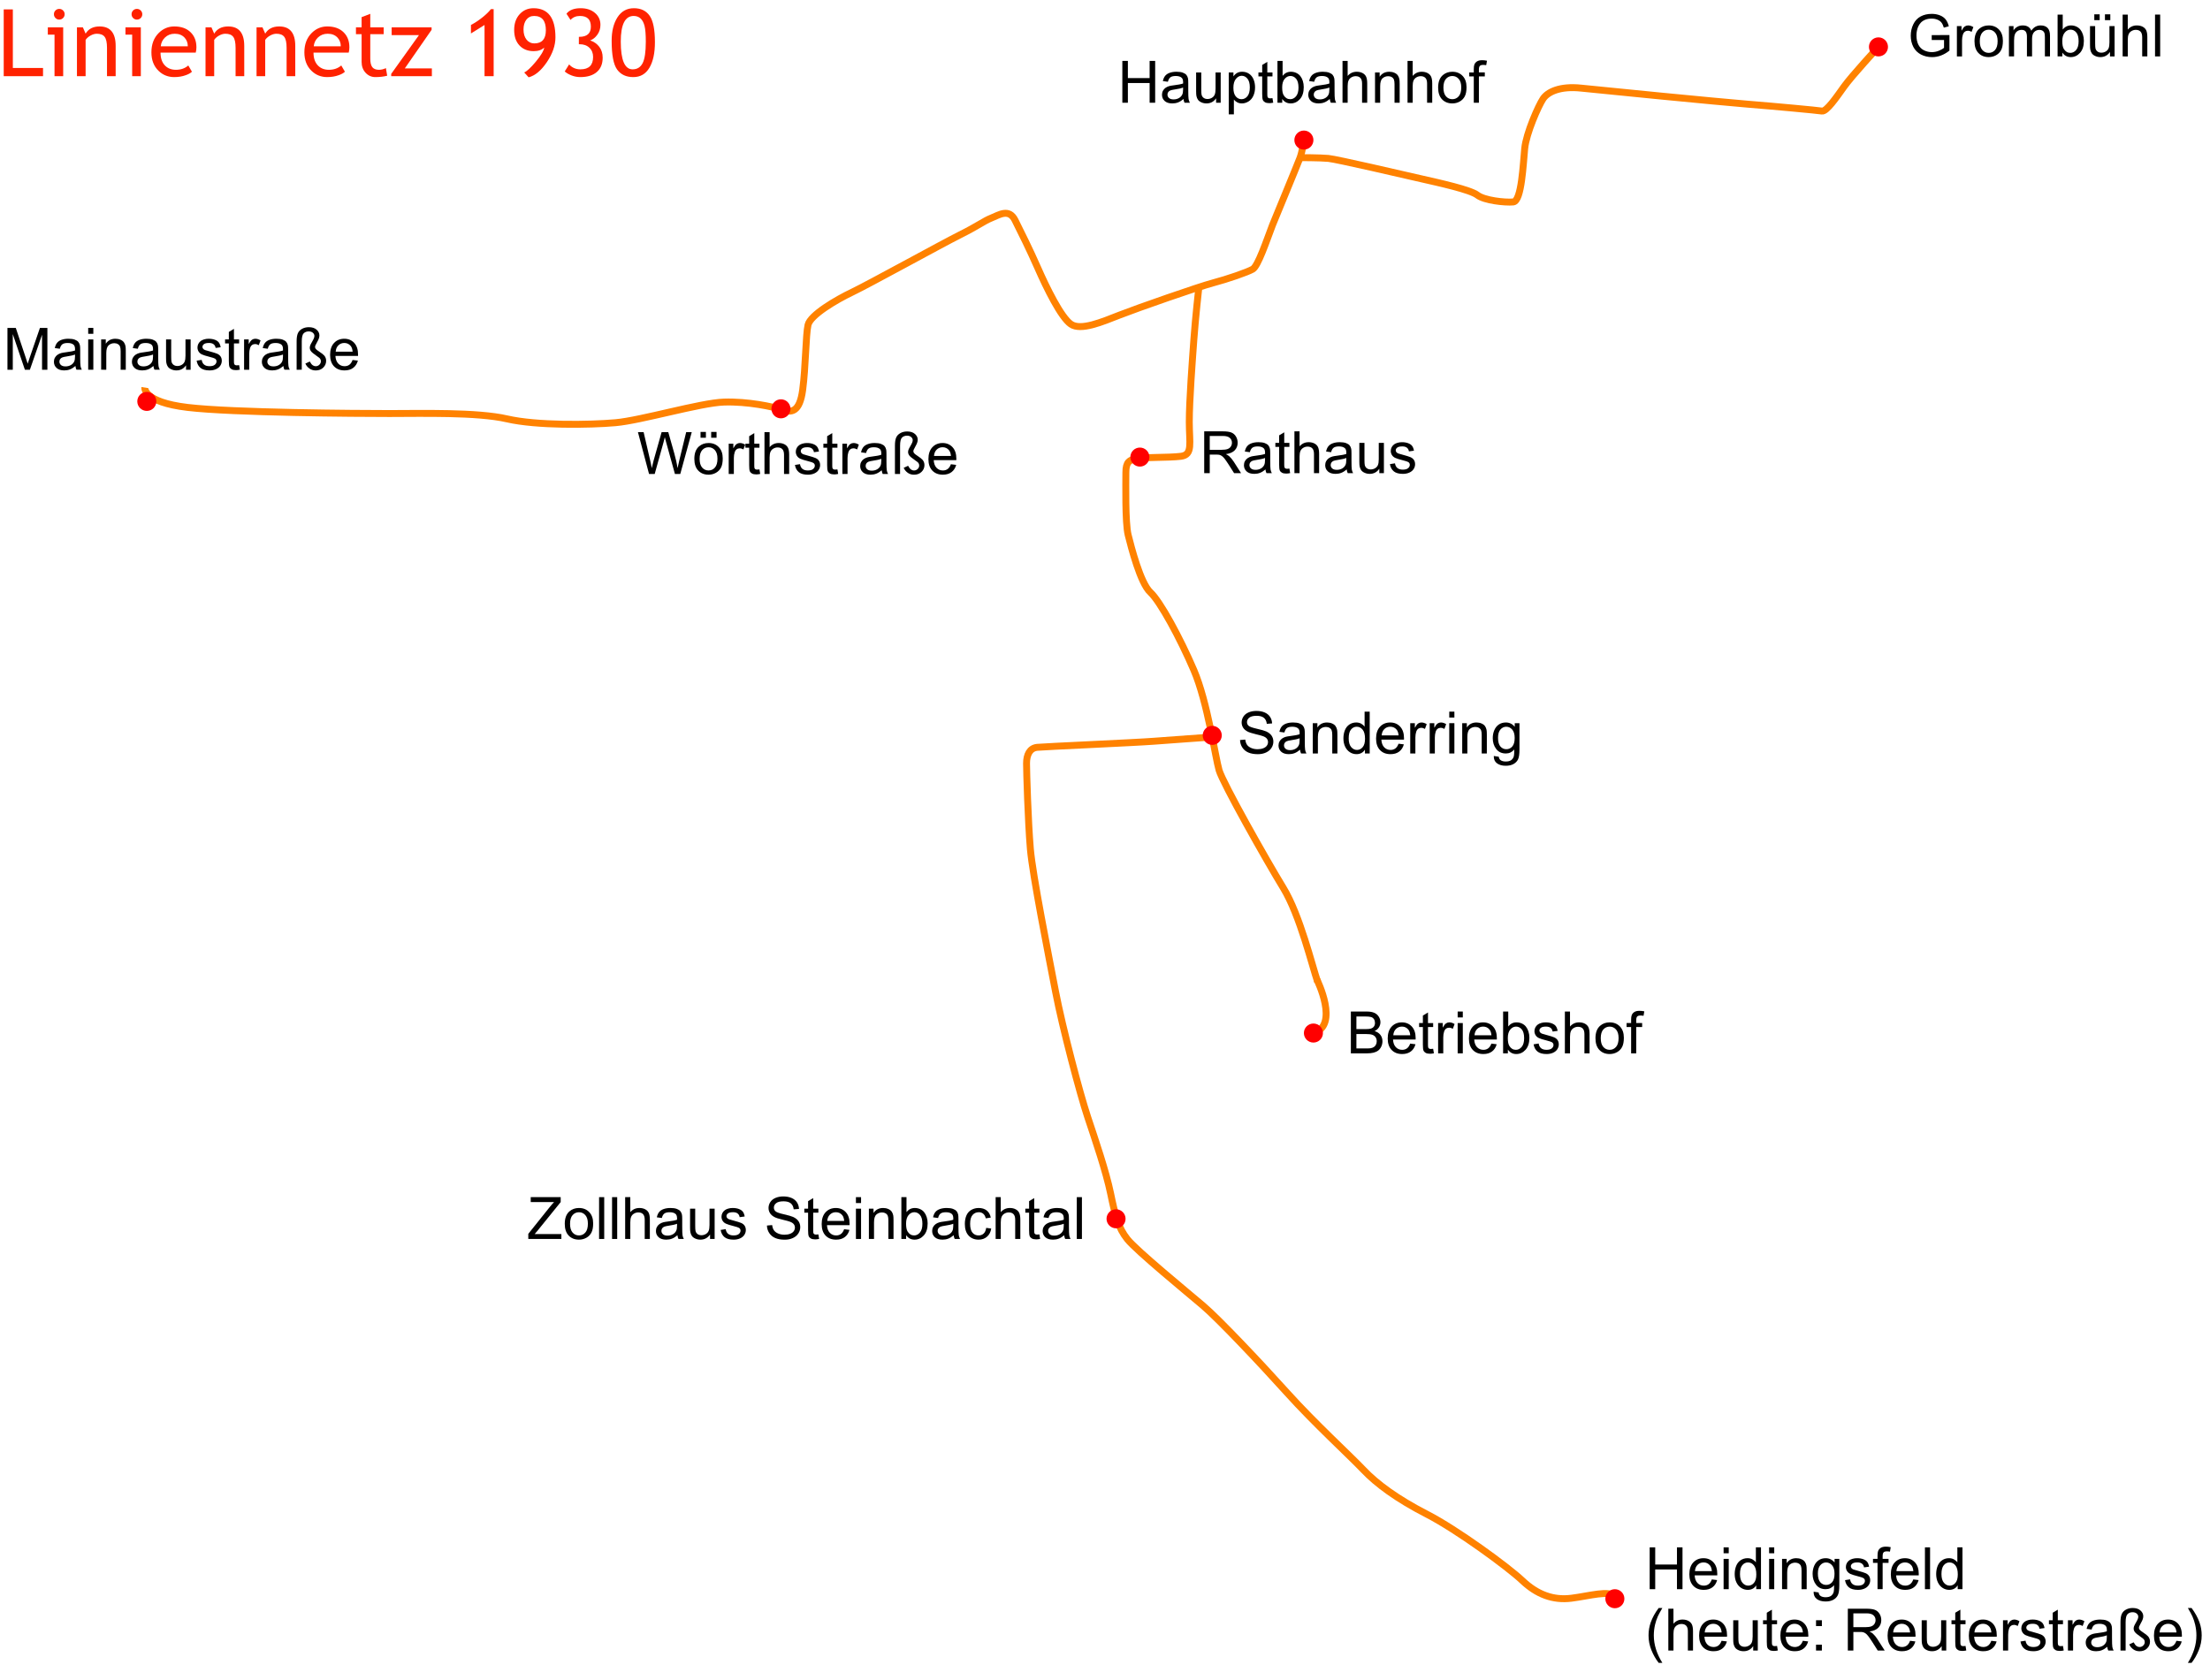 <?xml version="1.0" encoding="utf-8"?>
<!-- Generator: Adobe Illustrator 16.0.0, SVG Export Plug-In . SVG Version: 6.00 Build 0)  -->
<!DOCTYPE svg PUBLIC "-//W3C//DTD SVG 1.1//EN" "http://www.w3.org/Graphics/SVG/1.1/DTD/svg11.dtd">
<svg version="1.1" id="Ebene_1" xmlns="http://www.w3.org/2000/svg" xmlns:xlink="http://www.w3.org/1999/xlink" x="0px" y="0px"
	 width="710px" height="540px" viewBox="0 0 710 540" enable-background="new 0 0 710 540" xml:space="preserve">
<path fill-rule="evenodd" clip-rule="evenodd" fill="none" stroke="#FF8200" stroke-width="2.225" stroke-miterlimit="10" d="
	M385.127,92.551c0,0-1.084,9.659-1.576,16.532c-0.492,6.873-1.473,19.637-1.473,26.511c0,6.873,1.227,10.554-2.701,11.045
	c-3.926,0.491-12.518,0.245-14.479,0.736c-1.967,0.491-3.193,0.981-3.193,4.418s-0.246,16.201,0.734,20.128
	c0.982,3.927,3.93,15.464,7.119,18.41c3.191,2.946,9.574,14.729,13.992,25.038c4.416,10.309,6.875,27.982,8.102,32.155
	c1.225,4.173,15.217,28.966,20.619,37.802c5.398,8.837,9.326,25.283,11.045,30.192"/>
<path fill-rule="evenodd" clip-rule="evenodd" fill="none" stroke="#FF8200" stroke-width="2.225" stroke-miterlimit="10" d="
	M387.725,236.969c0,0-10.557,0.736-16.936,1.227c-6.385,0.491-35.102,1.719-37.559,1.964c-2.454,0.246-3.437,2.455-3.437,5.155
	c0,2.699,0.493,18.901,1.229,27.491c0.735,8.592,5.889,34.365,8.099,45.902c2.209,11.536,7.856,32.893,10.311,40.257
	c2.456,7.364,5.891,17.428,7.365,24.547c1.473,7.119,2.453,11.048,5.398,14.728c2.945,3.684,19.393,17.183,24.303,21.355
	s18.166,18.164,27.002,27.982c8.834,9.819,20.373,20.374,24.545,24.793c4.172,4.418,10.801,9.326,20.373,14.237
	c9.572,4.908,26.018,16.937,30.684,21.354c4.664,4.417,9.818,6.383,15.709,5.647c5.893-0.738,12.275-2.702,13.992-0.492"/>
<path fill-rule="evenodd" clip-rule="evenodd" fill="none" stroke="#FF8200" stroke-width="2.225" stroke-miterlimit="10" d="
	M46.532,124.546c0,0-0.737,4.663,13.745,6.382c14.483,1.718,54.493,1.964,64.803,1.964c10.309,0,28.229-0.49,37.802,1.718
	c9.572,2.208,26.509,1.964,34.855,1.228c8.345-0.736,27.246-6.383,34.856-6.629c7.609-0.245,15.707,1.474,18.655,2.456
	c2.945,0.981,5.646,0.981,6.626-6.382c0.982-7.364,0.982-17.673,1.718-20.863c0.736-3.192,9.085-8.102,14.239-10.556
	c5.154-2.455,28.72-15.465,34.61-18.41c5.892-2.945,7.608-4.419,10.064-5.4c2.452-0.981,5.646-3.192,7.607,0.736
	c1.965,3.928,4.665,9.329,7.364,15.465c2.7,6.137,7.363,15.71,10.557,17.919c3.19,2.208,10.063-0.736,15.709-2.946
	c5.645-2.209,25.281-9.082,29.945-10.309c4.662-1.228,11.045-3.437,12.764-4.418c1.719-0.981,4.418-9.082,6.383-14.237
	c0,0,8.098-19.637,8.834-21.602c0.738-1.964,1.229-5.646,1.229-5.646"/>
<path fill-rule="evenodd" clip-rule="evenodd" fill="none" stroke="#FF8200" stroke-width="2.225" stroke-miterlimit="10" d="
	M417.67,50.66c0,0,6.385,0,9.084,0.246s24.793,5.4,30.193,6.627c5.398,1.228,15.463,3.436,17.672,5.155
	c2.211,1.719,8.838,2.455,11.537,2.209c2.699-0.245,3.191-12.272,3.682-17.182c0.492-4.91,4.418-13.747,5.891-15.956
	c1.475-2.208,5.4-4.173,12.273-3.437c6.873,0.737,44.43,4.419,53.512,5.156c9.084,0.736,22.338,1.963,23.811,2.208
	c1.471,0.246,4.664-4.418,7.117-7.854c2.455-3.437,11.047-12.764,11.047-12.764"/>
<path fill-rule="evenodd" clip-rule="evenodd" fill="none" stroke="#FF8200" stroke-width="2.225" stroke-miterlimit="10" d="
	M423.092,314.848c0,0,7.332,14.746-1.133,17.131"/>
<g>
	<path d="M208.518,152.324l-3.566-13.442h1.824l2.045,8.812c0.22,0.923,0.409,1.84,0.568,2.75c0.343-1.436,0.544-2.265,0.605-2.485
		l2.559-9.078h2.146l1.925,6.804c0.483,1.687,0.832,3.273,1.046,4.759c0.171-0.85,0.395-1.825,0.669-2.925l2.109-8.638h1.788
		l-3.687,13.442h-1.715l-2.833-10.242c-0.238-0.856-0.379-1.381-0.422-1.577c-0.141,0.618-0.271,1.143-0.395,1.577l-2.852,10.242
		H208.518z"/>
	<path d="M223.069,147.455c0-1.803,0.502-3.139,1.504-4.007c0.838-0.721,1.858-1.082,3.062-1.082c1.339,0,2.434,0.439,3.283,1.316
		c0.85,0.877,1.274,2.089,1.274,3.636c0,1.253-0.188,2.239-0.563,2.957c-0.376,0.718-0.924,1.276-1.642,1.673
		c-0.719,0.397-1.503,0.596-2.353,0.596c-1.363,0-2.465-0.437-3.305-1.312C223.49,150.359,223.069,149.1,223.069,147.455z
		 M224.767,147.455c0,1.247,0.271,2.181,0.815,2.801c0.544,0.621,1.229,0.931,2.054,0.931c0.819,0,1.501-0.312,2.045-0.935
		s0.816-1.574,0.816-2.852c0-1.204-0.273-2.117-0.82-2.737c-0.548-0.62-1.228-0.931-2.041-0.931c-0.825,0-1.51,0.309-2.054,0.926
		C225.038,145.276,224.767,146.208,224.767,147.455z M225.06,140.679v-1.88h1.724v1.88H225.06z M228.479,140.679v-1.88h1.724v1.88
		H228.479z"/>
	<path d="M234.11,152.324v-9.738h1.485v1.476c0.379-0.69,0.729-1.146,1.05-1.366c0.321-0.22,0.674-0.33,1.059-0.33
		c0.557,0,1.122,0.177,1.696,0.532l-0.568,1.531c-0.403-0.238-0.807-0.357-1.21-0.357c-0.36,0-0.685,0.108-0.972,0.326
		c-0.288,0.217-0.492,0.518-0.614,0.903c-0.184,0.587-0.275,1.229-0.275,1.926v5.098H234.11z"/>
	<path d="M243.986,150.848l0.238,1.458c-0.465,0.098-0.881,0.147-1.247,0.147c-0.6,0-1.063-0.095-1.394-0.284
		s-0.562-0.438-0.697-0.748c-0.135-0.309-0.202-0.958-0.202-1.948v-5.603h-1.21v-1.284h1.21v-2.412l1.642-0.99v3.402h1.66v1.284
		h-1.66v5.694c0,0.471,0.029,0.773,0.087,0.908c0.059,0.134,0.153,0.241,0.284,0.321c0.132,0.08,0.319,0.119,0.564,0.119
		C243.445,150.912,243.687,150.891,243.986,150.848z"/>
	<path d="M245.601,152.324v-13.442h1.65v4.823c0.77-0.893,1.742-1.339,2.916-1.339c0.721,0,1.348,0.142,1.879,0.426
		c0.532,0.285,0.913,0.677,1.142,1.178c0.229,0.501,0.344,1.229,0.344,2.183v6.171h-1.65v-6.171c0-0.825-0.179-1.426-0.536-1.802
		s-0.863-0.564-1.518-0.564c-0.489,0-0.949,0.127-1.38,0.38c-0.431,0.254-0.738,0.598-0.922,1.032
		c-0.183,0.434-0.274,1.033-0.274,1.797v5.328H245.601z"/>
	<path d="M255.385,149.417l1.632-0.257c0.092,0.654,0.347,1.155,0.766,1.504s1.004,0.522,1.756,0.522
		c0.758,0,1.32-0.154,1.688-0.463c0.366-0.309,0.55-0.671,0.55-1.086c0-0.373-0.162-0.667-0.486-0.88
		c-0.226-0.146-0.788-0.333-1.687-0.559c-1.211-0.306-2.05-0.57-2.518-0.793s-0.822-0.532-1.063-0.926
		c-0.241-0.394-0.362-0.83-0.362-1.306c0-0.434,0.1-0.836,0.298-1.206c0.199-0.37,0.47-0.677,0.812-0.921
		c0.257-0.189,0.607-0.35,1.05-0.481c0.443-0.131,0.919-0.197,1.426-0.197c0.765,0,1.436,0.11,2.013,0.33
		c0.578,0.22,1.005,0.518,1.279,0.894c0.275,0.376,0.465,0.879,0.568,1.508l-1.613,0.22c-0.073-0.501-0.286-0.893-0.638-1.174
		c-0.352-0.281-0.848-0.422-1.489-0.422c-0.759,0-1.3,0.125-1.623,0.376c-0.324,0.251-0.486,0.544-0.486,0.88
		c0,0.214,0.067,0.407,0.202,0.578c0.134,0.177,0.345,0.324,0.632,0.44c0.165,0.061,0.651,0.202,1.458,0.421
		c1.168,0.312,1.982,0.567,2.444,0.766c0.461,0.199,0.823,0.488,1.086,0.867s0.395,0.85,0.395,1.412c0,0.55-0.16,1.068-0.481,1.554
		s-0.784,0.862-1.389,1.128c-0.605,0.266-1.29,0.399-2.055,0.399c-1.265,0-2.229-0.263-2.893-0.789S255.567,150.451,255.385,149.417
		z"/>
	<path d="M269.038,150.848l0.238,1.458c-0.465,0.098-0.881,0.147-1.247,0.147c-0.6,0-1.063-0.095-1.394-0.284
		s-0.562-0.438-0.697-0.748c-0.135-0.309-0.202-0.958-0.202-1.948v-5.603h-1.21v-1.284h1.21v-2.412l1.642-0.99v3.402h1.66v1.284
		h-1.66v5.694c0,0.471,0.029,0.773,0.087,0.908c0.059,0.134,0.153,0.241,0.284,0.321c0.132,0.08,0.319,0.119,0.564,0.119
		C268.497,150.912,268.738,150.891,269.038,150.848z"/>
	<path d="M270.634,152.324v-9.738h1.485v1.476c0.379-0.69,0.729-1.146,1.05-1.366c0.321-0.22,0.674-0.33,1.059-0.33
		c0.557,0,1.122,0.177,1.696,0.532l-0.568,1.531c-0.403-0.238-0.807-0.357-1.21-0.357c-0.36,0-0.685,0.108-0.972,0.326
		c-0.288,0.217-0.492,0.518-0.614,0.903c-0.184,0.587-0.275,1.229-0.275,1.926v5.098H270.634z"/>
	<path d="M283.26,151.123c-0.611,0.52-1.199,0.886-1.765,1.1c-0.565,0.214-1.172,0.321-1.82,0.321c-1.069,0-1.892-0.262-2.467-0.784
		c-0.574-0.522-0.861-1.19-0.861-2.003c0-0.477,0.108-0.913,0.325-1.307c0.217-0.395,0.501-0.71,0.853-0.949
		c0.352-0.238,0.748-0.418,1.188-0.541c0.324-0.085,0.813-0.168,1.468-0.248c1.332-0.159,2.313-0.348,2.943-0.568
		c0.006-0.226,0.009-0.37,0.009-0.431c0-0.672-0.156-1.146-0.468-1.421c-0.422-0.373-1.048-0.56-1.88-0.56
		c-0.776,0-1.35,0.136-1.719,0.408c-0.37,0.272-0.644,0.753-0.821,1.444l-1.613-0.22c0.146-0.691,0.388-1.249,0.725-1.673
		c0.336-0.425,0.821-0.752,1.458-0.981c0.636-0.229,1.372-0.344,2.209-0.344c0.832,0,1.507,0.098,2.026,0.293
		c0.52,0.196,0.902,0.442,1.146,0.738s0.416,0.671,0.514,1.123c0.055,0.281,0.082,0.789,0.082,1.522v2.201
		c0,1.535,0.035,2.505,0.105,2.912c0.07,0.406,0.21,0.796,0.418,1.169h-1.725C283.419,151.982,283.309,151.582,283.26,151.123z
		 M283.123,147.437c-0.6,0.245-1.498,0.452-2.696,0.624c-0.679,0.098-1.158,0.208-1.439,0.33s-0.498,0.301-0.651,0.536
		c-0.152,0.236-0.229,0.497-0.229,0.784c0,0.44,0.166,0.807,0.499,1.1c0.333,0.293,0.821,0.44,1.463,0.44
		c0.636,0,1.201-0.139,1.696-0.417c0.495-0.278,0.858-0.658,1.091-1.142c0.178-0.373,0.267-0.923,0.267-1.65V147.437z"/>
	<path d="M287.516,152.324v-9.16c0-1.119,0.136-1.979,0.407-2.581c0.272-0.602,0.727-1.074,1.362-1.417
		c0.636-0.342,1.351-0.513,2.146-0.513c1.058,0,1.889,0.264,2.494,0.793c0.604,0.529,0.907,1.142,0.907,1.838
		c0,0.312-0.055,0.633-0.165,0.963c-0.109,0.33-0.306,0.741-0.587,1.233s-0.458,0.834-0.531,1.027s-0.11,0.362-0.11,0.509
		c0,0.196,0.067,0.388,0.202,0.578c0.128,0.196,0.498,0.492,1.109,0.89c0.831,0.544,1.385,0.981,1.659,1.311
		c0.392,0.471,0.587,1.027,0.587,1.669c0,0.85-0.313,1.577-0.939,2.182c-0.627,0.605-1.429,0.908-2.407,0.908
		c-0.771,0-1.445-0.206-2.026-0.619s-1.015-0.943-1.302-1.591l1.421-0.66c0.306,0.568,0.611,0.962,0.917,1.183
		s0.627,0.33,0.963,0.33c0.465,0,0.862-0.159,1.192-0.477s0.495-0.691,0.495-1.119c0-0.342-0.099-0.636-0.294-0.88
		c-0.128-0.159-0.471-0.428-1.026-0.807c-1.016-0.697-1.642-1.219-1.88-1.568c-0.245-0.348-0.367-0.706-0.367-1.073
		c0-0.238,0.041-0.48,0.124-0.724c0.082-0.245,0.281-0.636,0.596-1.174s0.521-0.941,0.619-1.21s0.146-0.507,0.146-0.715
		c0-0.379-0.166-0.713-0.5-1.004c-0.333-0.29-0.777-0.436-1.334-0.436c-0.654,0-1.188,0.202-1.604,0.605
		c-0.416,0.404-0.623,1.278-0.623,2.623v9.087H287.516z"/>
	<path d="M305.487,149.188l1.705,0.211c-0.269,0.996-0.768,1.77-1.494,2.32c-0.728,0.55-1.657,0.825-2.788,0.825
		c-1.424,0-2.554-0.438-3.388-1.316c-0.835-0.877-1.252-2.107-1.252-3.691c0-1.638,0.422-2.91,1.266-3.814
		c0.844-0.904,1.938-1.357,3.282-1.357c1.303,0,2.366,0.443,3.191,1.33s1.237,2.133,1.237,3.741c0,0.098-0.003,0.245-0.009,0.44
		h-7.262c0.061,1.07,0.363,1.889,0.907,2.458s1.223,0.853,2.036,0.853c0.604,0,1.121-0.159,1.549-0.477
		C304.897,150.393,305.236,149.885,305.487,149.188z M300.068,146.52h5.437c-0.073-0.819-0.281-1.434-0.623-1.843
		c-0.525-0.635-1.207-0.954-2.045-0.954c-0.758,0-1.396,0.254-1.912,0.761S300.123,145.67,300.068,146.52z"/>
</g>
<g>
	<path d="M360.572,33.017V19.574h1.777v5.52h6.988v-5.52h1.779v13.442h-1.779v-6.336h-6.988v6.336H360.572z"/>
	<path d="M380.221,31.815c-0.611,0.52-1.199,0.886-1.764,1.1c-0.566,0.214-1.172,0.321-1.82,0.321c-1.07,0-1.893-0.262-2.467-0.784
		s-0.861-1.19-0.861-2.003c0-0.477,0.107-0.913,0.324-1.307c0.217-0.395,0.502-0.71,0.854-0.949
		c0.352-0.238,0.748-0.418,1.188-0.541c0.324-0.085,0.812-0.168,1.467-0.248c1.332-0.159,2.314-0.348,2.943-0.568
		c0.006-0.226,0.01-0.37,0.01-0.431c0-0.672-0.156-1.146-0.469-1.421c-0.422-0.373-1.047-0.56-1.879-0.56
		c-0.777,0-1.35,0.136-1.719,0.408c-0.371,0.272-0.645,0.753-0.822,1.444l-1.613-0.22c0.146-0.691,0.389-1.249,0.725-1.673
		s0.822-0.752,1.459-0.981c0.635-0.229,1.371-0.344,2.209-0.344c0.832,0,1.506,0.098,2.025,0.293
		c0.52,0.196,0.902,0.442,1.146,0.738s0.416,0.671,0.514,1.123c0.055,0.281,0.082,0.789,0.082,1.522v2.201
		c0,1.535,0.035,2.505,0.105,2.912c0.07,0.406,0.211,0.796,0.418,1.169h-1.725C380.381,32.674,380.27,32.274,380.221,31.815z
		 M380.084,28.129c-0.6,0.245-1.498,0.452-2.695,0.624c-0.68,0.098-1.158,0.208-1.439,0.33s-0.498,0.301-0.652,0.536
		c-0.152,0.236-0.229,0.497-0.229,0.784c0,0.44,0.166,0.807,0.5,1.1c0.332,0.293,0.82,0.44,1.463,0.44
		c0.635,0,1.201-0.139,1.695-0.417c0.496-0.278,0.859-0.658,1.092-1.142c0.178-0.373,0.266-0.923,0.266-1.65V28.129z"/>
	<path d="M390.693,33.017v-1.43c-0.758,1.1-1.787,1.65-3.09,1.65c-0.574,0-1.111-0.11-1.609-0.33
		c-0.498-0.22-0.867-0.497-1.109-0.83c-0.242-0.333-0.412-0.741-0.51-1.224c-0.066-0.324-0.1-0.837-0.1-1.541v-6.033h1.65v5.401
		c0,0.862,0.033,1.442,0.1,1.742c0.105,0.434,0.324,0.774,0.66,1.022c0.338,0.248,0.752,0.372,1.248,0.372
		c0.494,0,0.959-0.127,1.395-0.38c0.434-0.254,0.74-0.599,0.92-1.036c0.182-0.437,0.271-1.071,0.271-1.903v-5.217h1.65v9.738
		H390.693z"/>
	<path d="M394.756,36.749v-13.47h1.504v1.265c0.354-0.495,0.754-0.866,1.201-1.114c0.445-0.248,0.986-0.372,1.623-0.372
		c0.832,0,1.564,0.214,2.201,0.642c0.635,0.428,1.115,1.031,1.439,1.811c0.324,0.779,0.486,1.633,0.486,2.562
		c0,0.997-0.18,1.894-0.537,2.691s-0.877,1.409-1.559,1.834s-1.398,0.637-2.15,0.637c-0.551,0-1.045-0.116-1.48-0.349
		c-0.438-0.232-0.797-0.525-1.078-0.88v4.741H394.756z M396.25,28.203c0,1.253,0.254,2.179,0.762,2.778s1.121,0.898,1.844,0.898
		c0.732,0,1.361-0.31,1.883-0.931c0.523-0.62,0.785-1.582,0.785-2.884c0-1.241-0.256-2.17-0.766-2.787
		c-0.512-0.618-1.121-0.926-1.83-0.926c-0.703,0-1.324,0.329-1.865,0.986S396.25,26.95,396.25,28.203z"/>
	<path d="M408.805,31.541l0.238,1.458c-0.465,0.098-0.881,0.147-1.248,0.147c-0.6,0-1.062-0.095-1.393-0.284
		s-0.562-0.438-0.697-0.748c-0.135-0.309-0.203-0.958-0.203-1.948v-5.603h-1.209v-1.284h1.209v-2.412l1.643-0.99v3.402h1.66v1.284
		h-1.66v5.694c0,0.471,0.029,0.773,0.086,0.908c0.059,0.134,0.154,0.241,0.285,0.321s0.318,0.119,0.564,0.119
		C408.264,31.604,408.504,31.583,408.805,31.541z"/>
	<path d="M411.939,33.017h-1.531V19.574h1.65v4.796c0.697-0.875,1.588-1.312,2.67-1.312c0.598,0,1.166,0.121,1.699,0.362
		c0.535,0.242,0.977,0.581,1.32,1.018c0.346,0.438,0.617,0.964,0.812,1.582c0.195,0.617,0.293,1.277,0.293,1.98
		c0,1.669-0.412,2.958-1.238,3.87c-0.824,0.911-1.814,1.366-2.971,1.366c-1.148,0-2.051-0.48-2.705-1.44V33.017z M411.922,28.074
		c0,1.168,0.158,2.011,0.477,2.531c0.52,0.85,1.223,1.274,2.109,1.274c0.721,0,1.344-0.313,1.871-0.939
		c0.525-0.627,0.787-1.561,0.787-2.801c0-1.271-0.252-2.21-0.756-2.815c-0.504-0.605-1.113-0.908-1.83-0.908
		c-0.721,0-1.344,0.313-1.869,0.94C412.186,25.982,411.922,26.889,411.922,28.074z"/>
	<path d="M427.217,31.815c-0.611,0.52-1.199,0.886-1.766,1.1c-0.564,0.214-1.172,0.321-1.82,0.321c-1.068,0-1.891-0.262-2.467-0.784
		c-0.574-0.522-0.861-1.19-0.861-2.003c0-0.477,0.109-0.913,0.326-1.307c0.217-0.395,0.5-0.71,0.852-0.949
		c0.352-0.238,0.748-0.418,1.188-0.541c0.324-0.085,0.814-0.168,1.469-0.248c1.332-0.159,2.312-0.348,2.943-0.568
		c0.006-0.226,0.008-0.37,0.008-0.431c0-0.672-0.156-1.146-0.467-1.421c-0.422-0.373-1.049-0.56-1.881-0.56
		c-0.775,0-1.35,0.136-1.719,0.408s-0.643,0.753-0.82,1.444l-1.613-0.22c0.146-0.691,0.387-1.249,0.725-1.673
		c0.336-0.425,0.82-0.752,1.457-0.981c0.637-0.229,1.373-0.344,2.209-0.344c0.832,0,1.508,0.098,2.027,0.293
		c0.52,0.196,0.902,0.442,1.146,0.738s0.416,0.671,0.514,1.123c0.055,0.281,0.082,0.789,0.082,1.522v2.201
		c0,1.535,0.035,2.505,0.105,2.912c0.07,0.406,0.209,0.796,0.418,1.169h-1.725C427.375,32.674,427.266,32.274,427.217,31.815z
		 M427.08,28.129c-0.6,0.245-1.498,0.452-2.697,0.624c-0.678,0.098-1.158,0.208-1.439,0.33s-0.498,0.301-0.65,0.536
		c-0.152,0.236-0.229,0.497-0.229,0.784c0,0.44,0.166,0.807,0.498,1.1c0.334,0.293,0.822,0.44,1.463,0.44
		c0.637,0,1.201-0.139,1.697-0.417c0.494-0.278,0.857-0.658,1.09-1.142c0.178-0.373,0.268-0.923,0.268-1.65V28.129z"/>
	<path d="M431.307,33.017V19.574h1.65v4.823c0.77-0.893,1.742-1.339,2.916-1.339c0.721,0,1.348,0.142,1.879,0.426
		c0.533,0.285,0.914,0.677,1.143,1.178c0.229,0.501,0.344,1.229,0.344,2.183v6.171h-1.65v-6.171c0-0.825-0.18-1.426-0.537-1.802
		s-0.863-0.564-1.518-0.564c-0.488,0-0.949,0.127-1.379,0.38c-0.432,0.254-0.738,0.598-0.922,1.032s-0.275,1.033-0.275,1.797v5.328
		H431.307z"/>
	<path d="M441.752,33.017v-9.738h1.484v1.384c0.715-1.069,1.748-1.604,3.1-1.604c0.586,0,1.127,0.105,1.619,0.316
		c0.49,0.211,0.859,0.488,1.104,0.83s0.416,0.749,0.514,1.219c0.061,0.306,0.092,0.841,0.092,1.604v5.988h-1.65v-5.923
		c0-0.672-0.064-1.175-0.193-1.508c-0.127-0.333-0.355-0.599-0.682-0.798c-0.328-0.199-0.711-0.298-1.152-0.298
		c-0.701,0-1.309,0.223-1.818,0.669c-0.512,0.446-0.766,1.292-0.766,2.54v5.318H441.752z"/>
	<path d="M452.195,33.017V19.574h1.65v4.823c0.77-0.893,1.742-1.339,2.916-1.339c0.721,0,1.348,0.142,1.879,0.426
		c0.533,0.285,0.914,0.677,1.143,1.178c0.229,0.501,0.344,1.229,0.344,2.183v6.171h-1.65v-6.171c0-0.825-0.18-1.426-0.537-1.802
		s-0.863-0.564-1.518-0.564c-0.488,0-0.949,0.127-1.379,0.38c-0.432,0.254-0.738,0.598-0.922,1.032s-0.275,1.033-0.275,1.797v5.328
		H452.195z"/>
	<path d="M462.025,28.147c0-1.803,0.502-3.139,1.504-4.007c0.838-0.721,1.857-1.082,3.062-1.082c1.338,0,2.434,0.439,3.283,1.316
		c0.85,0.877,1.273,2.089,1.273,3.636c0,1.253-0.188,2.239-0.562,2.957c-0.377,0.718-0.924,1.276-1.643,1.673
		s-1.502,0.596-2.352,0.596c-1.363,0-2.465-0.437-3.305-1.312C462.445,31.051,462.025,29.792,462.025,28.147z M463.723,28.147
		c0,1.247,0.271,2.181,0.814,2.801c0.545,0.621,1.229,0.931,2.055,0.931c0.818,0,1.5-0.312,2.045-0.935
		c0.543-0.624,0.816-1.574,0.816-2.852c0-1.204-0.273-2.117-0.82-2.737c-0.549-0.62-1.229-0.931-2.041-0.931
		c-0.826,0-1.51,0.309-2.055,0.926C463.994,25.969,463.723,26.901,463.723,28.147z"/>
	<path d="M473.479,33.017v-8.454h-1.459v-1.284h1.459v-1.036c0-0.654,0.059-1.14,0.174-1.458c0.158-0.428,0.439-0.775,0.84-1.041
		c0.4-0.266,0.961-0.399,1.682-0.399c0.465,0,0.979,0.055,1.541,0.165l-0.248,1.439c-0.342-0.061-0.666-0.092-0.973-0.092
		c-0.5,0-0.855,0.107-1.062,0.321c-0.209,0.214-0.312,0.614-0.312,1.201v0.898h1.898v1.284h-1.898v8.454H473.479z"/>
</g>
<g>
	<path d="M620.6,12.856v-1.577l5.693-0.009v4.988c-0.875,0.697-1.775,1.221-2.705,1.573c-0.93,0.351-1.883,0.527-2.861,0.527
		c-1.32,0-2.52-0.282-3.598-0.848c-1.08-0.565-1.895-1.383-2.445-2.453c-0.549-1.07-0.824-2.265-0.824-3.585
		c0-1.308,0.273-2.529,0.82-3.664c0.547-1.134,1.334-1.976,2.361-2.526s2.209-0.825,3.549-0.825c0.973,0,1.85,0.157,2.637,0.472
		c0.785,0.315,1.4,0.753,1.848,1.316c0.445,0.562,0.785,1.296,1.018,2.201l-1.605,0.44c-0.201-0.685-0.453-1.223-0.752-1.614
		s-0.727-0.705-1.283-0.94s-1.174-0.353-1.852-0.353c-0.814,0-1.518,0.124-2.109,0.372c-0.594,0.248-1.072,0.573-1.436,0.977
		c-0.363,0.403-0.646,0.847-0.848,1.329c-0.342,0.832-0.514,1.733-0.514,2.705c0,1.198,0.207,2.201,0.619,3.008
		c0.412,0.807,1.014,1.406,1.801,1.797c0.789,0.392,1.627,0.587,2.514,0.587c0.77,0,1.521-0.148,2.256-0.445
		c0.732-0.296,1.289-0.613,1.668-0.949v-2.503H620.6z"/>
	<path d="M628.686,18.128V8.391h1.486v1.476c0.379-0.69,0.729-1.146,1.049-1.366c0.322-0.22,0.674-0.33,1.059-0.33
		c0.557,0,1.123,0.177,1.697,0.532l-0.568,1.531c-0.404-0.238-0.807-0.357-1.211-0.357c-0.359,0-0.684,0.108-0.971,0.326
		c-0.289,0.217-0.492,0.518-0.615,0.903c-0.184,0.587-0.275,1.229-0.275,1.926v5.098H628.686z"/>
	<path d="M634.344,13.259c0-1.803,0.502-3.139,1.504-4.007c0.838-0.721,1.857-1.082,3.062-1.082c1.338,0,2.434,0.439,3.283,1.316
		c0.85,0.877,1.273,2.089,1.273,3.636c0,1.253-0.188,2.239-0.562,2.957c-0.377,0.718-0.924,1.276-1.643,1.673
		s-1.502,0.596-2.352,0.596c-1.363,0-2.465-0.437-3.305-1.312C634.764,16.163,634.344,14.904,634.344,13.259z M636.041,13.259
		c0,1.247,0.271,2.181,0.814,2.801c0.545,0.621,1.229,0.931,2.055,0.931c0.818,0,1.5-0.312,2.045-0.935
		c0.543-0.624,0.816-1.574,0.816-2.852c0-1.204-0.273-2.117-0.82-2.737c-0.549-0.62-1.229-0.931-2.041-0.931
		c-0.826,0-1.51,0.309-2.055,0.926C636.312,11.081,636.041,12.013,636.041,13.259z"/>
	<path d="M645.402,18.128V8.391h1.477v1.366c0.305-0.477,0.711-0.86,1.219-1.151c0.508-0.29,1.086-0.436,1.734-0.436
		c0.721,0,1.312,0.15,1.773,0.449c0.461,0.3,0.787,0.719,0.977,1.256c0.77-1.137,1.773-1.706,3.008-1.706
		c0.965,0,1.709,0.268,2.229,0.802c0.52,0.535,0.779,1.359,0.779,2.471v6.685h-1.643v-6.134c0-0.66-0.053-1.135-0.16-1.426
		s-0.301-0.524-0.582-0.702c-0.281-0.177-0.611-0.266-0.99-0.266c-0.684,0-1.254,0.228-1.705,0.683
		c-0.453,0.455-0.68,1.184-0.68,2.187v5.658h-1.65v-6.327c0-0.734-0.133-1.284-0.402-1.651c-0.27-0.367-0.709-0.55-1.32-0.55
		c-0.465,0-0.895,0.122-1.289,0.367s-0.68,0.602-0.857,1.073s-0.266,1.149-0.266,2.036v5.052H645.402z"/>
	<path d="M662.566,18.128h-1.531V4.686h1.65v4.796c0.697-0.875,1.588-1.312,2.67-1.312c0.598,0,1.166,0.121,1.699,0.362
		c0.535,0.242,0.977,0.581,1.32,1.018c0.346,0.438,0.617,0.964,0.812,1.582c0.195,0.617,0.293,1.277,0.293,1.98
		c0,1.669-0.412,2.958-1.238,3.87c-0.824,0.911-1.814,1.366-2.971,1.366c-1.148,0-2.051-0.48-2.705-1.44V18.128z M662.549,13.186
		c0,1.168,0.158,2.011,0.477,2.531c0.52,0.85,1.223,1.274,2.109,1.274c0.721,0,1.344-0.313,1.871-0.939
		c0.525-0.627,0.787-1.561,0.787-2.801c0-1.271-0.252-2.21-0.756-2.815c-0.504-0.605-1.113-0.908-1.83-0.908
		c-0.721,0-1.344,0.313-1.869,0.94C662.812,11.094,662.549,12,662.549,13.186z"/>
	<path d="M677.871,18.128v-1.43c-0.758,1.1-1.787,1.65-3.09,1.65c-0.574,0-1.111-0.11-1.609-0.33
		c-0.498-0.22-0.867-0.497-1.109-0.83c-0.242-0.333-0.412-0.741-0.51-1.224c-0.066-0.324-0.1-0.837-0.1-1.541V8.391h1.65v5.401
		c0,0.862,0.033,1.442,0.1,1.742c0.105,0.434,0.324,0.774,0.66,1.022c0.338,0.248,0.752,0.372,1.248,0.372
		c0.494,0,0.959-0.127,1.395-0.38c0.434-0.254,0.74-0.599,0.92-1.036c0.182-0.437,0.271-1.071,0.271-1.903V8.391h1.65v9.738H677.871
		z M672.828,6.483v-1.88h1.725v1.88H672.828z M676.248,6.483v-1.88h1.725v1.88H676.248z"/>
	<path d="M681.934,18.128V4.686h1.65v4.823c0.77-0.893,1.742-1.339,2.916-1.339c0.721,0,1.348,0.142,1.879,0.426
		c0.533,0.285,0.914,0.677,1.143,1.178c0.229,0.501,0.344,1.229,0.344,2.183v6.171h-1.65v-6.171c0-0.825-0.18-1.426-0.537-1.802
		s-0.863-0.564-1.518-0.564c-0.488,0-0.949,0.127-1.379,0.38c-0.432,0.254-0.738,0.598-0.922,1.032s-0.275,1.033-0.275,1.797v5.328
		H681.934z"/>
	<path d="M692.342,18.128V4.686h1.65v13.442H692.342z"/>
</g>
<g>
	<path d="M386.873,152.059v-13.442h5.959c1.199,0,2.109,0.121,2.732,0.362c0.623,0.242,1.121,0.668,1.494,1.279
		s0.561,1.287,0.561,2.026c0,0.954-0.309,1.757-0.926,2.412c-0.619,0.654-1.572,1.07-2.861,1.247
		c0.471,0.226,0.828,0.449,1.072,0.669c0.52,0.477,1.012,1.073,1.477,1.788l2.338,3.659h-2.236l-1.779-2.797
		c-0.52-0.807-0.947-1.424-1.283-1.852c-0.338-0.428-0.639-0.728-0.904-0.898c-0.266-0.171-0.535-0.291-0.811-0.358
		c-0.203-0.042-0.533-0.064-0.99-0.064h-2.064v5.969H386.873z M388.65,144.549h3.824c0.812,0,1.449-0.084,1.908-0.252
		c0.457-0.168,0.807-0.437,1.045-0.807c0.238-0.37,0.357-0.771,0.357-1.206c0-0.636-0.23-1.159-0.693-1.568
		c-0.461-0.41-1.189-0.615-2.186-0.615h-4.256V144.549z"/>
	<path d="M406.549,150.857c-0.611,0.52-1.199,0.886-1.764,1.1c-0.566,0.214-1.172,0.321-1.82,0.321c-1.07,0-1.893-0.262-2.467-0.784
		s-0.861-1.19-0.861-2.003c0-0.477,0.107-0.913,0.324-1.307c0.217-0.395,0.502-0.71,0.854-0.949
		c0.352-0.238,0.748-0.418,1.188-0.541c0.324-0.085,0.812-0.168,1.467-0.248c1.332-0.159,2.314-0.348,2.943-0.568
		c0.006-0.226,0.01-0.37,0.01-0.431c0-0.672-0.156-1.146-0.469-1.421c-0.422-0.373-1.047-0.56-1.879-0.56
		c-0.777,0-1.35,0.136-1.719,0.408c-0.371,0.272-0.645,0.753-0.822,1.444l-1.613-0.22c0.146-0.691,0.389-1.249,0.725-1.673
		s0.822-0.752,1.459-0.981c0.635-0.229,1.371-0.344,2.209-0.344c0.832,0,1.506,0.098,2.025,0.293
		c0.52,0.196,0.902,0.442,1.146,0.738s0.416,0.671,0.514,1.123c0.055,0.281,0.082,0.789,0.082,1.522v2.201
		c0,1.535,0.035,2.505,0.105,2.912c0.07,0.406,0.211,0.796,0.418,1.169h-1.725C406.709,151.716,406.598,151.316,406.549,150.857z
		 M406.412,147.171c-0.6,0.245-1.498,0.452-2.695,0.624c-0.68,0.098-1.158,0.208-1.439,0.33s-0.498,0.301-0.652,0.536
		c-0.152,0.236-0.229,0.497-0.229,0.784c0,0.44,0.166,0.807,0.5,1.1c0.332,0.293,0.82,0.44,1.463,0.44
		c0.635,0,1.201-0.139,1.695-0.417c0.496-0.278,0.859-0.658,1.092-1.142c0.178-0.373,0.266-0.923,0.266-1.65V147.171z"/>
	<path d="M414.244,150.583l0.238,1.458c-0.465,0.098-0.881,0.147-1.248,0.147c-0.6,0-1.062-0.095-1.393-0.284
		s-0.562-0.438-0.697-0.748c-0.135-0.309-0.203-0.958-0.203-1.948v-5.603h-1.209v-1.284h1.209v-2.412l1.643-0.99v3.402h1.66v1.284
		h-1.66v5.694c0,0.471,0.029,0.773,0.086,0.908c0.059,0.134,0.154,0.241,0.285,0.321s0.318,0.119,0.564,0.119
		C413.703,150.646,413.943,150.625,414.244,150.583z"/>
	<path d="M415.857,152.059v-13.442h1.65v4.823c0.77-0.893,1.742-1.339,2.916-1.339c0.721,0,1.348,0.142,1.879,0.426
		c0.533,0.285,0.914,0.677,1.143,1.178c0.229,0.501,0.344,1.229,0.344,2.183v6.171h-1.65v-6.171c0-0.825-0.18-1.426-0.537-1.802
		s-0.863-0.564-1.518-0.564c-0.488,0-0.949,0.127-1.379,0.38c-0.432,0.254-0.738,0.598-0.922,1.032s-0.275,1.033-0.275,1.797v5.328
		H415.857z"/>
	<path d="M432.656,150.857c-0.611,0.52-1.199,0.886-1.766,1.1c-0.564,0.214-1.172,0.321-1.82,0.321
		c-1.068,0-1.891-0.262-2.467-0.784c-0.574-0.522-0.861-1.19-0.861-2.003c0-0.477,0.109-0.913,0.326-1.307
		c0.217-0.395,0.5-0.71,0.852-0.949c0.352-0.238,0.748-0.418,1.188-0.541c0.324-0.085,0.814-0.168,1.469-0.248
		c1.332-0.159,2.312-0.348,2.943-0.568c0.006-0.226,0.008-0.37,0.008-0.431c0-0.672-0.156-1.146-0.467-1.421
		c-0.422-0.373-1.049-0.56-1.881-0.56c-0.775,0-1.35,0.136-1.719,0.408s-0.643,0.753-0.82,1.444l-1.613-0.22
		c0.146-0.691,0.387-1.249,0.725-1.673c0.336-0.425,0.82-0.752,1.457-0.981c0.637-0.229,1.373-0.344,2.209-0.344
		c0.832,0,1.508,0.098,2.027,0.293c0.52,0.196,0.902,0.442,1.146,0.738s0.416,0.671,0.514,1.123
		c0.055,0.281,0.082,0.789,0.082,1.522v2.201c0,1.535,0.035,2.505,0.105,2.912c0.07,0.406,0.209,0.796,0.418,1.169h-1.725
		C432.814,151.716,432.705,151.316,432.656,150.857z M432.52,147.171c-0.6,0.245-1.498,0.452-2.697,0.624
		c-0.678,0.098-1.158,0.208-1.439,0.33s-0.498,0.301-0.65,0.536c-0.152,0.236-0.229,0.497-0.229,0.784c0,0.44,0.166,0.807,0.498,1.1
		c0.334,0.293,0.822,0.44,1.463,0.44c0.637,0,1.201-0.139,1.697-0.417c0.494-0.278,0.857-0.658,1.09-1.142
		c0.178-0.373,0.268-0.923,0.268-1.65V147.171z"/>
	<path d="M443.129,152.059v-1.43c-0.76,1.1-1.789,1.65-3.092,1.65c-0.574,0-1.109-0.11-1.607-0.33c-0.5-0.22-0.869-0.497-1.111-0.83
		c-0.24-0.333-0.41-0.741-0.508-1.224c-0.068-0.324-0.102-0.837-0.102-1.541v-6.033h1.65v5.401c0,0.862,0.033,1.442,0.102,1.742
		c0.104,0.434,0.324,0.774,0.66,1.022s0.752,0.372,1.246,0.372c0.496,0,0.961-0.127,1.395-0.38c0.434-0.254,0.742-0.599,0.922-1.036
		s0.27-1.071,0.27-1.903v-5.217h1.65v9.738H443.129z"/>
	<path d="M446.531,149.152l1.631-0.257c0.092,0.654,0.348,1.155,0.766,1.504c0.42,0.349,1.004,0.522,1.756,0.522
		c0.758,0,1.32-0.154,1.688-0.463s0.551-0.671,0.551-1.086c0-0.373-0.162-0.667-0.486-0.88c-0.227-0.146-0.789-0.333-1.688-0.559
		c-1.211-0.306-2.049-0.57-2.518-0.793c-0.467-0.223-0.822-0.532-1.062-0.926c-0.242-0.394-0.363-0.83-0.363-1.306
		c0-0.434,0.1-0.836,0.299-1.206c0.199-0.37,0.469-0.677,0.811-0.921c0.258-0.189,0.607-0.35,1.051-0.481s0.918-0.197,1.426-0.197
		c0.764,0,1.436,0.11,2.012,0.33c0.578,0.22,1.006,0.518,1.279,0.894c0.275,0.376,0.465,0.879,0.568,1.508l-1.613,0.22
		c-0.072-0.501-0.285-0.893-0.637-1.174c-0.352-0.281-0.848-0.422-1.49-0.422c-0.758,0-1.299,0.125-1.623,0.376
		c-0.324,0.251-0.486,0.544-0.486,0.88c0,0.214,0.068,0.407,0.203,0.578c0.133,0.177,0.344,0.324,0.631,0.44
		c0.166,0.061,0.652,0.202,1.459,0.421c1.168,0.312,1.982,0.567,2.443,0.766c0.461,0.199,0.824,0.488,1.086,0.867
		c0.264,0.379,0.395,0.85,0.395,1.412c0,0.55-0.16,1.068-0.48,1.554c-0.322,0.486-0.785,0.862-1.389,1.128
		c-0.605,0.266-1.291,0.399-2.055,0.399c-1.266,0-2.23-0.263-2.893-0.789C447.137,150.964,446.713,150.185,446.531,149.152z"/>
</g>
<g>
	<path d="M398.384,237.816l1.678-0.146c0.079,0.672,0.265,1.224,0.555,1.655c0.29,0.431,0.741,0.779,1.353,1.045
		s1.299,0.399,2.063,0.399c0.679,0,1.277-0.101,1.797-0.303s0.906-0.478,1.16-0.83c0.253-0.352,0.38-0.735,0.38-1.151
		c0-0.422-0.122-0.79-0.366-1.105c-0.245-0.314-0.648-0.579-1.211-0.793c-0.36-0.141-1.158-0.359-2.393-0.656
		c-1.235-0.296-2.1-0.576-2.595-0.839c-0.643-0.336-1.12-0.753-1.436-1.251c-0.314-0.499-0.472-1.056-0.472-1.674
		c0-0.678,0.192-1.312,0.577-1.902c0.386-0.59,0.947-1.038,1.688-1.343c0.739-0.306,1.562-0.458,2.467-0.458
		c0.996,0,1.875,0.16,2.636,0.481c0.761,0.321,1.347,0.793,1.756,1.417s0.63,1.33,0.66,2.118l-1.705,0.128
		c-0.092-0.85-0.402-1.492-0.931-1.926c-0.529-0.434-1.311-0.651-2.343-0.651c-1.076,0-1.86,0.197-2.353,0.591
		c-0.492,0.395-0.738,0.87-0.738,1.426c0,0.483,0.175,0.88,0.523,1.192c0.342,0.312,1.236,0.631,2.682,0.958
		s2.438,0.613,2.976,0.857c0.782,0.361,1.36,0.817,1.733,1.371c0.372,0.553,0.559,1.19,0.559,1.912c0,0.715-0.205,1.389-0.614,2.021
		c-0.409,0.633-0.998,1.125-1.765,1.477c-0.768,0.351-1.631,0.527-2.591,0.527c-1.216,0-2.235-0.177-3.058-0.532
		s-1.467-0.888-1.935-1.6C398.654,239.52,398.408,238.714,398.384,237.816z"/>
	<path d="M417.657,240.934c-0.611,0.52-1.199,0.886-1.765,1.1c-0.565,0.214-1.172,0.321-1.82,0.321
		c-1.069,0-1.892-0.262-2.467-0.784c-0.574-0.522-0.861-1.19-0.861-2.003c0-0.477,0.108-0.913,0.325-1.307
		c0.217-0.395,0.501-0.71,0.853-0.949c0.352-0.238,0.748-0.418,1.188-0.541c0.324-0.085,0.813-0.168,1.468-0.248
		c1.332-0.159,2.313-0.348,2.943-0.568c0.006-0.226,0.009-0.37,0.009-0.431c0-0.672-0.156-1.146-0.468-1.421
		c-0.422-0.373-1.048-0.56-1.88-0.56c-0.776,0-1.35,0.136-1.719,0.408c-0.37,0.272-0.644,0.753-0.821,1.444l-1.613-0.22
		c0.146-0.691,0.388-1.249,0.725-1.673c0.336-0.425,0.821-0.752,1.458-0.981c0.636-0.229,1.372-0.344,2.209-0.344
		c0.832,0,1.507,0.098,2.026,0.293c0.52,0.196,0.902,0.442,1.146,0.738s0.416,0.671,0.514,1.123
		c0.055,0.281,0.082,0.789,0.082,1.522v2.201c0,1.535,0.035,2.505,0.105,2.912c0.07,0.406,0.21,0.796,0.418,1.169h-1.725
		C417.816,241.792,417.706,241.392,417.657,240.934z M417.521,237.248c-0.6,0.245-1.498,0.452-2.696,0.624
		c-0.679,0.098-1.158,0.208-1.439,0.33s-0.498,0.301-0.651,0.536c-0.152,0.236-0.229,0.497-0.229,0.784
		c0,0.44,0.166,0.807,0.499,1.1c0.333,0.293,0.821,0.44,1.463,0.44c0.636,0,1.201-0.139,1.696-0.417
		c0.495-0.278,0.858-0.658,1.091-1.142c0.178-0.373,0.267-0.923,0.267-1.65V237.248z"/>
	<path d="M421.748,242.135v-9.738h1.485v1.384c0.715-1.069,1.748-1.604,3.099-1.604c0.587,0,1.127,0.105,1.619,0.316
		c0.491,0.211,0.86,0.488,1.104,0.83s0.416,0.749,0.514,1.219c0.061,0.306,0.092,0.841,0.092,1.604v5.988h-1.65v-5.923
		c0-0.672-0.064-1.175-0.193-1.508c-0.128-0.333-0.355-0.599-0.683-0.798s-0.711-0.298-1.151-0.298c-0.702,0-1.31,0.223-1.819,0.669
		c-0.511,0.446-0.766,1.292-0.766,2.54v5.318H421.748z"/>
	<path d="M438.51,242.135v-1.229c-0.617,0.966-1.525,1.449-2.724,1.449c-0.776,0-1.49-0.214-2.141-0.642
		c-0.651-0.428-1.155-1.025-1.513-1.792c-0.358-0.767-0.537-1.649-0.537-2.646c0-0.972,0.162-1.854,0.486-2.645
		c0.324-0.792,0.81-1.398,1.458-1.82c0.647-0.422,1.372-0.633,2.173-0.633c0.587,0,1.109,0.124,1.568,0.372
		c0.458,0.248,0.831,0.57,1.118,0.967v-4.823h1.642v13.442H438.51z M433.292,237.275c0,1.247,0.263,2.179,0.789,2.797
		c0.525,0.617,1.146,0.926,1.861,0.926c0.721,0,1.334-0.294,1.838-0.885c0.505-0.59,0.757-1.49,0.757-2.7
		c0-1.333-0.257-2.311-0.771-2.934c-0.513-0.624-1.146-0.936-1.897-0.936c-0.733,0-1.347,0.3-1.839,0.899
		S433.292,235.985,433.292,237.275z"/>
	<path d="M449.303,238.999l1.705,0.211c-0.269,0.996-0.768,1.77-1.494,2.32c-0.728,0.55-1.657,0.825-2.788,0.825
		c-1.424,0-2.554-0.438-3.388-1.316c-0.835-0.877-1.252-2.107-1.252-3.691c0-1.638,0.422-2.91,1.266-3.814
		c0.844-0.904,1.938-1.357,3.282-1.357c1.303,0,2.366,0.443,3.191,1.33s1.237,2.133,1.237,3.741c0,0.098-0.003,0.245-0.009,0.44
		h-7.262c0.061,1.07,0.363,1.889,0.907,2.458s1.223,0.853,2.036,0.853c0.604,0,1.121-0.159,1.549-0.477
		C448.713,240.203,449.052,239.696,449.303,238.999z M443.884,236.331h5.437c-0.073-0.819-0.281-1.434-0.623-1.843
		c-0.525-0.635-1.207-0.954-2.045-0.954c-0.758,0-1.396,0.254-1.912,0.761S443.938,235.481,443.884,236.331z"/>
	<path d="M453.062,242.135v-9.738h1.485v1.476c0.379-0.69,0.729-1.146,1.05-1.366c0.321-0.22,0.674-0.33,1.059-0.33
		c0.557,0,1.122,0.177,1.696,0.532l-0.568,1.531c-0.403-0.238-0.807-0.357-1.21-0.357c-0.36,0-0.685,0.108-0.972,0.326
		c-0.288,0.217-0.492,0.518-0.614,0.903c-0.184,0.587-0.275,1.229-0.275,1.926v5.098H453.062z"/>
	<path d="M459.316,242.135v-9.738h1.485v1.476c0.379-0.69,0.729-1.146,1.05-1.366c0.321-0.22,0.674-0.33,1.059-0.33
		c0.557,0,1.122,0.177,1.696,0.532l-0.568,1.531c-0.403-0.238-0.807-0.357-1.21-0.357c-0.36,0-0.685,0.108-0.972,0.326
		c-0.288,0.217-0.492,0.518-0.614,0.903c-0.184,0.587-0.275,1.229-0.275,1.926v5.098H459.316z"/>
	<path d="M465.598,230.59v-1.898h1.65v1.898H465.598z M465.598,242.135v-9.738h1.65v9.738H465.598z"/>
	<path d="M469.761,242.135v-9.738h1.485v1.384c0.715-1.069,1.748-1.604,3.099-1.604c0.587,0,1.127,0.105,1.619,0.316
		c0.491,0.211,0.86,0.488,1.104,0.83s0.416,0.749,0.514,1.219c0.061,0.306,0.092,0.841,0.092,1.604v5.988h-1.65v-5.923
		c0-0.672-0.064-1.175-0.193-1.508c-0.128-0.333-0.355-0.599-0.683-0.798s-0.711-0.298-1.151-0.298c-0.702,0-1.31,0.223-1.819,0.669
		c-0.511,0.446-0.766,1.292-0.766,2.54v5.318H469.761z"/>
	<path d="M479.902,242.942l1.604,0.238c0.067,0.495,0.254,0.855,0.56,1.082c0.409,0.306,0.969,0.458,1.678,0.458
		c0.764,0,1.354-0.153,1.77-0.458s0.697-0.734,0.844-1.284c0.085-0.336,0.125-1.042,0.119-2.118c-0.722,0.85-1.62,1.274-2.696,1.274
		c-1.338,0-2.374-0.483-3.108-1.449c-0.733-0.966-1.1-2.124-1.1-3.475c0-0.929,0.168-1.787,0.504-2.572
		c0.336-0.785,0.824-1.392,1.463-1.82s1.389-0.642,2.251-0.642c1.149,0,2.097,0.465,2.843,1.394v-1.174h1.521v8.417
		c0,1.516-0.154,2.59-0.463,3.223c-0.309,0.632-0.798,1.132-1.467,1.499c-0.67,0.367-1.493,0.55-2.472,0.55
		c-1.161,0-2.1-0.262-2.814-0.784C480.223,244.78,479.878,243.993,479.902,242.942z M481.269,237.092
		c0,1.277,0.253,2.209,0.761,2.796s1.144,0.88,1.907,0.88c0.758,0,1.394-0.292,1.907-0.875c0.514-0.584,0.771-1.5,0.771-2.747
		c0-1.192-0.265-2.09-0.793-2.696c-0.529-0.605-1.166-0.908-1.912-0.908c-0.733,0-1.357,0.298-1.871,0.894
		C481.525,235.033,481.269,235.918,481.269,237.092z"/>
</g>
<g>
	<path d="M433.988,338.506v-13.442h5.043c1.027,0,1.852,0.136,2.471,0.408c0.621,0.272,1.107,0.69,1.459,1.257
		c0.352,0.564,0.527,1.156,0.527,1.773c0,0.574-0.156,1.115-0.469,1.623c-0.311,0.508-0.781,0.917-1.412,1.229
		c0.812,0.238,1.439,0.645,1.875,1.22c0.438,0.575,0.656,1.253,0.656,2.036c0,0.629-0.133,1.215-0.398,1.756
		s-0.596,0.958-0.986,1.251s-0.881,0.516-1.471,0.665s-1.314,0.225-2.17,0.225H433.988z M435.768,330.712h2.906
		c0.789,0,1.354-0.052,1.695-0.155c0.453-0.135,0.795-0.358,1.023-0.67c0.229-0.312,0.344-0.703,0.344-1.174
		c0-0.446-0.107-0.839-0.32-1.178c-0.215-0.34-0.52-0.572-0.918-0.697c-0.396-0.125-1.078-0.188-2.045-0.188h-2.686V330.712z
		 M435.768,336.92h3.346c0.574,0,0.979-0.021,1.211-0.064c0.41-0.073,0.752-0.195,1.027-0.367c0.275-0.171,0.5-0.42,0.678-0.747
		s0.266-0.704,0.266-1.132c0-0.502-0.127-0.938-0.385-1.307c-0.256-0.37-0.613-0.63-1.068-0.779
		c-0.455-0.15-1.111-0.225-1.967-0.225h-3.107V336.92z"/>
	<path d="M453.043,335.37l1.705,0.211c-0.27,0.996-0.768,1.77-1.494,2.32c-0.729,0.549-1.658,0.824-2.789,0.824
		c-1.424,0-2.553-0.438-3.387-1.315c-0.836-0.877-1.252-2.107-1.252-3.691c0-1.638,0.422-2.909,1.266-3.814
		c0.844-0.904,1.938-1.356,3.281-1.356c1.303,0,2.367,0.443,3.191,1.329c0.826,0.887,1.238,2.134,1.238,3.742
		c0,0.098-0.004,0.244-0.01,0.439h-7.262c0.061,1.07,0.363,1.889,0.908,2.457c0.543,0.568,1.223,0.854,2.035,0.854
		c0.605,0,1.121-0.159,1.549-0.477C452.453,336.574,452.791,336.066,453.043,335.37z M447.623,332.701h5.438
		c-0.074-0.818-0.281-1.434-0.623-1.843c-0.525-0.636-1.207-0.954-2.045-0.954c-0.758,0-1.396,0.254-1.912,0.762
		C447.963,331.174,447.678,331.852,447.623,332.701z"/>
	<path d="M460.424,337.029l0.238,1.458c-0.465,0.098-0.881,0.146-1.246,0.146c-0.6,0-1.064-0.095-1.395-0.283
		c-0.33-0.189-0.562-0.439-0.697-0.748s-0.201-0.958-0.201-1.948v-5.603h-1.211v-1.284h1.211v-2.411l1.641-0.99v3.401h1.66v1.284
		h-1.66v5.694c0,0.471,0.029,0.773,0.088,0.908c0.059,0.134,0.152,0.24,0.283,0.32c0.133,0.08,0.32,0.119,0.564,0.119
		C459.883,337.094,460.125,337.072,460.424,337.029z"/>
	<path d="M462.02,338.506v-9.738h1.486v1.477c0.379-0.69,0.729-1.146,1.049-1.366c0.322-0.22,0.674-0.33,1.059-0.33
		c0.557,0,1.123,0.177,1.697,0.532l-0.568,1.531c-0.404-0.238-0.807-0.357-1.211-0.357c-0.359,0-0.684,0.107-0.971,0.325
		c-0.289,0.217-0.492,0.519-0.615,0.903c-0.184,0.586-0.275,1.229-0.275,1.926v5.098H462.02z"/>
	<path d="M468.301,326.961v-1.897h1.65v1.897H468.301z M468.301,338.506v-9.738h1.65v9.738H468.301z"/>
	<path d="M479.131,335.37l1.705,0.211c-0.27,0.996-0.768,1.77-1.494,2.32c-0.729,0.549-1.658,0.824-2.789,0.824
		c-1.424,0-2.553-0.438-3.387-1.315c-0.836-0.877-1.252-2.107-1.252-3.691c0-1.638,0.422-2.909,1.266-3.814
		c0.844-0.904,1.938-1.356,3.281-1.356c1.303,0,2.367,0.443,3.191,1.329c0.826,0.887,1.238,2.134,1.238,3.742
		c0,0.098-0.004,0.244-0.01,0.439h-7.262c0.061,1.07,0.363,1.889,0.908,2.457c0.543,0.568,1.223,0.854,2.035,0.854
		c0.605,0,1.121-0.159,1.549-0.477C478.541,336.574,478.879,336.066,479.131,335.37z M473.711,332.701h5.438
		c-0.074-0.818-0.281-1.434-0.623-1.843c-0.525-0.636-1.207-0.954-2.045-0.954c-0.758,0-1.396,0.254-1.912,0.762
		C474.051,331.174,473.766,331.852,473.711,332.701z"/>
	<path d="M484.43,338.506h-1.531v-13.442h1.65v4.796c0.697-0.875,1.588-1.312,2.67-1.312c0.598,0,1.166,0.121,1.699,0.362
		c0.535,0.242,0.977,0.58,1.32,1.018c0.346,0.438,0.617,0.965,0.812,1.582s0.293,1.277,0.293,1.98c0,1.669-0.412,2.959-1.238,3.869
		c-0.824,0.911-1.814,1.366-2.971,1.366c-1.148,0-2.051-0.479-2.705-1.439V338.506z M484.412,333.563
		c0,1.168,0.158,2.011,0.477,2.53c0.52,0.85,1.223,1.275,2.109,1.275c0.721,0,1.344-0.313,1.871-0.939
		c0.525-0.627,0.787-1.561,0.787-2.802c0-1.271-0.252-2.21-0.756-2.815s-1.113-0.908-1.83-0.908c-0.721,0-1.344,0.314-1.869,0.94
		C484.676,331.472,484.412,332.378,484.412,333.563z"/>
	<path d="M492.693,335.6l1.631-0.258c0.092,0.654,0.348,1.156,0.766,1.504c0.42,0.35,1.004,0.523,1.756,0.523
		c0.758,0,1.32-0.154,1.688-0.463s0.551-0.672,0.551-1.087c0-0.373-0.162-0.667-0.486-0.88c-0.227-0.146-0.789-0.334-1.688-0.56
		c-1.211-0.306-2.049-0.57-2.518-0.794c-0.467-0.223-0.822-0.531-1.062-0.926c-0.242-0.395-0.363-0.83-0.363-1.307
		c0-0.434,0.1-0.836,0.299-1.205c0.199-0.37,0.469-0.678,0.811-0.922c0.258-0.189,0.607-0.35,1.051-0.481s0.918-0.197,1.426-0.197
		c0.764,0,1.436,0.11,2.012,0.33c0.578,0.22,1.006,0.519,1.279,0.894c0.275,0.377,0.465,0.879,0.568,1.509l-1.613,0.22
		c-0.072-0.5-0.285-0.893-0.637-1.174c-0.352-0.28-0.848-0.422-1.49-0.422c-0.758,0-1.299,0.126-1.623,0.377
		c-0.324,0.25-0.486,0.544-0.486,0.88c0,0.214,0.068,0.407,0.203,0.577c0.133,0.178,0.344,0.324,0.631,0.441
		c0.166,0.061,0.652,0.201,1.459,0.421c1.168,0.312,1.982,0.567,2.443,0.766s0.824,0.487,1.086,0.866
		c0.264,0.379,0.395,0.85,0.395,1.412c0,0.551-0.16,1.068-0.48,1.555c-0.322,0.486-0.785,0.862-1.389,1.128
		c-0.605,0.266-1.291,0.398-2.055,0.398c-1.266,0-2.23-0.262-2.893-0.788C493.299,337.412,492.875,336.633,492.693,335.6z"/>
	<path d="M502.742,338.506v-13.442h1.65v4.823c0.77-0.893,1.742-1.339,2.916-1.339c0.721,0,1.348,0.142,1.879,0.427
		c0.533,0.284,0.914,0.677,1.143,1.178c0.229,0.502,0.344,1.229,0.344,2.183v6.171h-1.65v-6.171c0-0.825-0.18-1.426-0.537-1.802
		s-0.863-0.564-1.518-0.564c-0.488,0-0.949,0.127-1.379,0.381c-0.432,0.254-0.738,0.598-0.922,1.031
		c-0.184,0.435-0.275,1.033-0.275,1.797v5.328H502.742z"/>
	<path d="M512.572,333.637c0-1.803,0.502-3.139,1.504-4.007c0.838-0.722,1.857-1.082,3.062-1.082c1.338,0,2.434,0.438,3.283,1.315
		c0.85,0.878,1.273,2.09,1.273,3.637c0,1.252-0.188,2.238-0.562,2.957c-0.377,0.718-0.924,1.275-1.643,1.673
		s-1.502,0.596-2.352,0.596c-1.363,0-2.465-0.437-3.305-1.312C512.992,336.541,512.572,335.281,512.572,333.637z M514.27,333.637
		c0,1.247,0.271,2.182,0.814,2.801c0.545,0.621,1.229,0.932,2.055,0.932c0.818,0,1.5-0.312,2.045-0.936
		c0.543-0.623,0.816-1.574,0.816-2.852c0-1.204-0.273-2.117-0.82-2.737c-0.549-0.62-1.229-0.931-2.041-0.931
		c-0.826,0-1.51,0.309-2.055,0.926C514.541,331.458,514.27,332.391,514.27,333.637z"/>
	<path d="M524.025,338.506v-8.454h-1.459v-1.284h1.459v-1.035c0-0.654,0.059-1.141,0.174-1.459c0.158-0.428,0.439-0.774,0.84-1.04
		c0.4-0.267,0.961-0.399,1.682-0.399c0.465,0,0.979,0.055,1.541,0.166l-0.248,1.439c-0.342-0.062-0.666-0.092-0.973-0.092
		c-0.5,0-0.855,0.106-1.062,0.32c-0.209,0.215-0.312,0.615-0.312,1.201v0.898h1.898v1.284h-1.898v8.454H524.025z"/>
</g>
<g>
	<path d="M169.724,398.156v-1.65l6.886-8.61c0.489-0.611,0.954-1.143,1.395-1.596h-7.501v-1.586h9.628v1.586l-7.547,9.326
		l-0.815,0.944h8.582v1.586H169.724z"/>
	<path d="M181.441,393.287c0-1.803,0.502-3.139,1.504-4.007c0.838-0.721,1.858-1.082,3.062-1.082c1.339,0,2.434,0.438,3.283,1.315
		c0.85,0.878,1.274,2.09,1.274,3.636c0,1.254-0.188,2.239-0.563,2.957c-0.376,0.719-0.924,1.276-1.642,1.674
		c-0.719,0.397-1.503,0.596-2.353,0.596c-1.363,0-2.465-0.437-3.305-1.311C181.862,396.191,181.441,394.932,181.441,393.287z
		 M183.139,393.287c0,1.247,0.271,2.181,0.815,2.802c0.544,0.62,1.229,0.931,2.054,0.931c0.819,0,1.501-0.312,2.045-0.936
		s0.816-1.574,0.816-2.852c0-1.204-0.273-2.116-0.82-2.737c-0.548-0.62-1.228-0.931-2.041-0.931c-0.825,0-1.51,0.309-2.054,0.926
		C183.41,391.108,183.139,392.04,183.139,393.287z"/>
	<path d="M192.464,398.156v-13.442h1.65v13.442H192.464z"/>
	<path d="M196.636,398.156v-13.442h1.65v13.442H196.636z"/>
	<path d="M200.845,398.156v-13.442h1.65v4.823c0.77-0.893,1.742-1.339,2.916-1.339c0.721,0,1.348,0.143,1.879,0.427
		c0.532,0.284,0.913,0.677,1.142,1.178c0.229,0.502,0.344,1.229,0.344,2.183v6.171h-1.65v-6.171c0-0.825-0.179-1.426-0.536-1.802
		s-0.863-0.564-1.518-0.564c-0.489,0-0.949,0.127-1.38,0.381s-0.738,0.598-0.922,1.031c-0.183,0.435-0.274,1.033-0.274,1.798v5.327
		H200.845z"/>
	<path d="M217.643,396.955c-0.611,0.52-1.199,0.887-1.765,1.101s-1.172,0.32-1.82,0.32c-1.069,0-1.892-0.261-2.467-0.783
		c-0.574-0.523-0.861-1.19-0.861-2.004c0-0.477,0.108-0.912,0.325-1.307s0.501-0.711,0.853-0.949s0.748-0.419,1.188-0.541
		c0.324-0.085,0.813-0.168,1.468-0.247c1.332-0.159,2.313-0.349,2.943-0.568c0.006-0.227,0.009-0.37,0.009-0.432
		c0-0.672-0.156-1.146-0.468-1.421c-0.422-0.373-1.048-0.56-1.88-0.56c-0.776,0-1.35,0.136-1.719,0.408
		c-0.37,0.272-0.644,0.753-0.821,1.444l-1.613-0.221c0.146-0.69,0.388-1.248,0.725-1.673c0.336-0.425,0.821-0.752,1.458-0.981
		c0.636-0.229,1.372-0.344,2.209-0.344c0.832,0,1.507,0.098,2.026,0.294c0.52,0.195,0.902,0.441,1.146,0.737
		c0.244,0.297,0.416,0.671,0.514,1.124c0.055,0.281,0.082,0.788,0.082,1.521v2.201c0,1.534,0.035,2.505,0.105,2.911
		s0.21,0.796,0.418,1.169h-1.725C217.802,397.814,217.691,397.413,217.643,396.955z M217.506,393.269
		c-0.6,0.245-1.498,0.453-2.696,0.624c-0.679,0.098-1.158,0.208-1.439,0.33s-0.498,0.301-0.651,0.536
		c-0.152,0.235-0.229,0.497-0.229,0.784c0,0.44,0.166,0.807,0.499,1.101c0.333,0.293,0.821,0.439,1.463,0.439
		c0.636,0,1.201-0.139,1.696-0.417s0.858-0.658,1.091-1.142c0.178-0.373,0.267-0.923,0.267-1.65V393.269z"/>
	<path d="M228.115,398.156v-1.431c-0.759,1.101-1.788,1.65-3.091,1.65c-0.574,0-1.11-0.109-1.608-0.33
		c-0.499-0.22-0.868-0.496-1.11-0.829c-0.241-0.334-0.411-0.741-0.509-1.225c-0.067-0.324-0.101-0.837-0.101-1.54v-6.034h1.65v5.401
		c0,0.861,0.033,1.442,0.101,1.742c0.104,0.434,0.324,0.774,0.66,1.022c0.337,0.247,0.752,0.371,1.247,0.371s0.96-0.127,1.395-0.381
		c0.434-0.253,0.741-0.599,0.921-1.036c0.181-0.437,0.271-1.071,0.271-1.902v-5.218h1.65v9.738H228.115z"/>
	<path d="M231.518,395.25l1.632-0.257c0.092,0.654,0.347,1.155,0.766,1.504c0.419,0.348,1.004,0.522,1.756,0.522
		c0.758,0,1.32-0.154,1.688-0.463c0.366-0.309,0.55-0.671,0.55-1.087c0-0.373-0.162-0.666-0.486-0.88
		c-0.226-0.147-0.788-0.334-1.687-0.56c-1.211-0.306-2.05-0.57-2.518-0.793c-0.468-0.224-0.822-0.532-1.063-0.927
		s-0.362-0.829-0.362-1.307c0-0.434,0.1-0.836,0.298-1.205c0.199-0.37,0.47-0.678,0.812-0.922c0.257-0.189,0.607-0.35,1.05-0.481
		c0.443-0.132,0.919-0.197,1.426-0.197c0.765,0,1.436,0.11,2.013,0.33c0.578,0.22,1.005,0.519,1.279,0.895
		c0.275,0.376,0.465,0.878,0.568,1.508l-1.613,0.22c-0.073-0.501-0.286-0.892-0.638-1.173s-0.848-0.422-1.489-0.422
		c-0.759,0-1.3,0.125-1.623,0.376c-0.324,0.25-0.486,0.544-0.486,0.88c0,0.214,0.067,0.406,0.202,0.578
		c0.134,0.177,0.345,0.323,0.632,0.439c0.165,0.062,0.651,0.202,1.458,0.422c1.168,0.312,1.982,0.567,2.444,0.766
		c0.461,0.199,0.823,0.487,1.086,0.867c0.263,0.379,0.395,0.85,0.395,1.412c0,0.55-0.16,1.067-0.481,1.554s-0.784,0.862-1.389,1.128
		c-0.605,0.266-1.29,0.398-2.055,0.398c-1.265,0-2.229-0.263-2.893-0.788S231.7,396.282,231.518,395.25z"/>
	<path d="M246.391,393.838l1.678-0.147c0.079,0.673,0.265,1.225,0.555,1.655s0.741,0.779,1.353,1.046
		c0.611,0.266,1.299,0.398,2.063,0.398c0.679,0,1.277-0.101,1.797-0.303c0.52-0.201,0.906-0.479,1.16-0.83
		c0.253-0.351,0.38-0.734,0.38-1.15c0-0.422-0.122-0.79-0.366-1.104c-0.245-0.315-0.648-0.579-1.211-0.794
		c-0.36-0.141-1.158-0.358-2.393-0.655c-1.235-0.296-2.1-0.576-2.595-0.839c-0.643-0.336-1.12-0.753-1.436-1.252
		c-0.314-0.498-0.472-1.056-0.472-1.673c0-0.679,0.192-1.312,0.577-1.903c0.386-0.59,0.947-1.037,1.688-1.343
		c0.739-0.306,1.562-0.459,2.467-0.459c0.996,0,1.875,0.161,2.636,0.481c0.761,0.321,1.347,0.794,1.756,1.417s0.63,1.329,0.66,2.118
		l-1.705,0.128c-0.092-0.85-0.402-1.491-0.931-1.925c-0.529-0.435-1.311-0.651-2.343-0.651c-1.076,0-1.86,0.197-2.353,0.592
		c-0.492,0.394-0.738,0.869-0.738,1.426c0,0.482,0.175,0.88,0.523,1.191c0.342,0.312,1.236,0.632,2.682,0.958
		c1.445,0.327,2.438,0.613,2.976,0.857c0.782,0.361,1.36,0.818,1.733,1.371c0.372,0.554,0.559,1.19,0.559,1.912
		c0,0.715-0.205,1.389-0.614,2.021s-0.998,1.125-1.765,1.477c-0.768,0.352-1.631,0.527-2.591,0.527
		c-1.216,0-2.235-0.178-3.058-0.532s-1.467-0.888-1.935-1.6S246.415,394.736,246.391,393.838z"/>
	<path d="M262.914,396.68l0.238,1.458c-0.465,0.098-0.881,0.146-1.247,0.146c-0.6,0-1.063-0.095-1.394-0.284
		s-0.562-0.438-0.697-0.747s-0.202-0.958-0.202-1.948v-5.603h-1.21v-1.284h1.21v-2.411l1.642-0.99v3.401h1.66v1.284h-1.66v5.694
		c0,0.471,0.029,0.773,0.087,0.907c0.059,0.135,0.153,0.242,0.284,0.321c0.132,0.079,0.319,0.119,0.564,0.119
		C262.373,396.744,262.614,396.723,262.914,396.68z"/>
	<path d="M271.194,395.021l1.705,0.211c-0.269,0.996-0.768,1.77-1.494,2.319c-0.728,0.551-1.657,0.825-2.788,0.825
		c-1.424,0-2.554-0.438-3.388-1.315c-0.835-0.877-1.252-2.107-1.252-3.69c0-1.639,0.422-2.91,1.266-3.814
		c0.844-0.905,1.938-1.357,3.282-1.357c1.303,0,2.366,0.443,3.191,1.33c0.825,0.886,1.237,2.133,1.237,3.74
		c0,0.099-0.003,0.245-0.009,0.44h-7.262c0.061,1.07,0.363,1.889,0.907,2.457c0.544,0.569,1.223,0.854,2.036,0.854
		c0.604,0,1.121-0.159,1.549-0.478C270.604,396.225,270.943,395.717,271.194,395.021z M265.775,392.352h5.437
		c-0.073-0.818-0.281-1.433-0.623-1.843c-0.525-0.636-1.207-0.953-2.045-0.953c-0.758,0-1.396,0.254-1.912,0.761
		C266.115,390.824,265.83,391.503,265.775,392.352z"/>
	<path d="M274.981,386.612v-1.898h1.65v1.898H274.981z M274.981,398.156v-9.738h1.65v9.738H274.981z"/>
	<path d="M279.145,398.156v-9.738h1.485v1.385c0.715-1.069,1.748-1.604,3.099-1.604c0.587,0,1.127,0.105,1.619,0.316
		c0.491,0.211,0.86,0.487,1.104,0.83c0.244,0.342,0.416,0.749,0.514,1.22c0.061,0.306,0.092,0.84,0.092,1.604v5.987h-1.65v-5.924
		c0-0.672-0.064-1.175-0.193-1.508c-0.128-0.333-0.355-0.6-0.683-0.798s-0.711-0.298-1.151-0.298c-0.702,0-1.31,0.223-1.819,0.669
		c-0.511,0.446-0.766,1.293-0.766,2.54v5.318H279.145z"/>
	<path d="M291.11,398.156h-1.531v-13.442h1.65v4.796c0.697-0.874,1.587-1.312,2.669-1.312c0.599,0,1.166,0.121,1.7,0.362
		c0.535,0.241,0.976,0.581,1.32,1.018c0.346,0.438,0.616,0.965,0.812,1.582c0.196,0.617,0.294,1.277,0.294,1.98
		c0,1.669-0.413,2.959-1.238,3.869c-0.825,0.911-1.815,1.366-2.971,1.366c-1.149,0-2.051-0.479-2.705-1.439V398.156z
		 M291.092,393.214c0,1.168,0.159,2.012,0.478,2.531c0.52,0.85,1.223,1.274,2.108,1.274c0.722,0,1.345-0.313,1.871-0.94
		c0.525-0.626,0.788-1.56,0.788-2.801c0-1.271-0.252-2.21-0.756-2.815c-0.505-0.604-1.114-0.907-1.83-0.907
		c-0.721,0-1.345,0.313-1.87,0.939C291.355,391.122,291.092,392.028,291.092,393.214z"/>
	<path d="M306.387,396.955c-0.611,0.52-1.199,0.887-1.765,1.101s-1.172,0.32-1.82,0.32c-1.069,0-1.892-0.261-2.467-0.783
		c-0.574-0.523-0.861-1.19-0.861-2.004c0-0.477,0.108-0.912,0.325-1.307s0.501-0.711,0.853-0.949s0.748-0.419,1.188-0.541
		c0.324-0.085,0.813-0.168,1.468-0.247c1.332-0.159,2.313-0.349,2.943-0.568c0.006-0.227,0.009-0.37,0.009-0.432
		c0-0.672-0.156-1.146-0.468-1.421c-0.422-0.373-1.048-0.56-1.88-0.56c-0.776,0-1.35,0.136-1.719,0.408
		c-0.37,0.272-0.644,0.753-0.821,1.444l-1.613-0.221c0.146-0.69,0.388-1.248,0.725-1.673c0.336-0.425,0.821-0.752,1.458-0.981
		c0.636-0.229,1.372-0.344,2.209-0.344c0.832,0,1.507,0.098,2.026,0.294c0.52,0.195,0.902,0.441,1.146,0.737
		c0.244,0.297,0.416,0.671,0.514,1.124c0.055,0.281,0.082,0.788,0.082,1.521v2.201c0,1.534,0.035,2.505,0.105,2.911
		s0.21,0.796,0.418,1.169h-1.725C306.546,397.814,306.436,397.413,306.387,396.955z M306.25,393.269
		c-0.6,0.245-1.498,0.453-2.696,0.624c-0.679,0.098-1.158,0.208-1.439,0.33s-0.498,0.301-0.651,0.536
		c-0.152,0.235-0.229,0.497-0.229,0.784c0,0.44,0.166,0.807,0.499,1.101c0.333,0.293,0.821,0.439,1.463,0.439
		c0.636,0,1.201-0.139,1.696-0.417s0.858-0.658,1.091-1.142c0.178-0.373,0.267-0.923,0.267-1.65V393.269z"/>
	<path d="M316.831,394.59l1.623,0.21c-0.177,1.119-0.631,1.995-1.361,2.628c-0.73,0.632-1.628,0.948-2.691,0.948
		c-1.332,0-2.403-0.436-3.214-1.307c-0.81-0.871-1.215-2.119-1.215-3.745c0-1.052,0.175-1.972,0.522-2.76
		c0.349-0.789,0.879-1.381,1.591-1.774c0.713-0.395,1.487-0.592,2.325-0.592c1.057,0,1.922,0.268,2.595,0.803
		c0.672,0.534,1.104,1.294,1.293,2.278l-1.604,0.247c-0.153-0.653-0.424-1.146-0.812-1.476c-0.389-0.33-0.857-0.495-1.408-0.495
		c-0.831,0-1.507,0.298-2.026,0.894c-0.52,0.597-0.779,1.539-0.779,2.829c0,1.308,0.251,2.259,0.752,2.852s1.155,0.89,1.962,0.89
		c0.648,0,1.189-0.199,1.623-0.597C316.44,396.026,316.715,395.415,316.831,394.59z"/>
	<path d="M319.867,398.156v-13.442h1.65v4.823c0.77-0.893,1.742-1.339,2.916-1.339c0.721,0,1.348,0.143,1.879,0.427
		c0.532,0.284,0.913,0.677,1.142,1.178c0.229,0.502,0.344,1.229,0.344,2.183v6.171h-1.65v-6.171c0-0.825-0.179-1.426-0.536-1.802
		s-0.863-0.564-1.518-0.564c-0.489,0-0.949,0.127-1.38,0.381s-0.738,0.598-0.922,1.031c-0.183,0.435-0.274,1.033-0.274,1.798v5.327
		H319.867z"/>
	<path d="M333.915,396.68l0.238,1.458c-0.465,0.098-0.881,0.146-1.247,0.146c-0.6,0-1.063-0.095-1.394-0.284
		s-0.562-0.438-0.697-0.747s-0.202-0.958-0.202-1.948v-5.603h-1.21v-1.284h1.21v-2.411l1.642-0.99v3.401h1.66v1.284h-1.66v5.694
		c0,0.471,0.029,0.773,0.087,0.907c0.059,0.135,0.153,0.242,0.284,0.321c0.132,0.079,0.319,0.119,0.564,0.119
		C333.374,396.744,333.615,396.723,333.915,396.68z"/>
	<path d="M341.883,396.955c-0.611,0.52-1.199,0.887-1.765,1.101s-1.172,0.32-1.82,0.32c-1.069,0-1.892-0.261-2.467-0.783
		c-0.574-0.523-0.861-1.19-0.861-2.004c0-0.477,0.108-0.912,0.325-1.307s0.501-0.711,0.853-0.949s0.748-0.419,1.188-0.541
		c0.324-0.085,0.813-0.168,1.468-0.247c1.332-0.159,2.313-0.349,2.943-0.568c0.006-0.227,0.009-0.37,0.009-0.432
		c0-0.672-0.156-1.146-0.468-1.421c-0.422-0.373-1.048-0.56-1.88-0.56c-0.776,0-1.35,0.136-1.719,0.408
		c-0.37,0.272-0.644,0.753-0.821,1.444l-1.613-0.221c0.146-0.69,0.388-1.248,0.725-1.673c0.336-0.425,0.821-0.752,1.458-0.981
		c0.636-0.229,1.372-0.344,2.209-0.344c0.832,0,1.507,0.098,2.026,0.294c0.52,0.195,0.902,0.441,1.146,0.737
		c0.244,0.297,0.416,0.671,0.514,1.124c0.055,0.281,0.082,0.788,0.082,1.521v2.201c0,1.534,0.035,2.505,0.105,2.911
		s0.21,0.796,0.418,1.169h-1.725C342.042,397.814,341.932,397.413,341.883,396.955z M341.746,393.269
		c-0.6,0.245-1.498,0.453-2.696,0.624c-0.679,0.098-1.158,0.208-1.439,0.33s-0.498,0.301-0.651,0.536
		c-0.152,0.235-0.229,0.497-0.229,0.784c0,0.44,0.166,0.807,0.499,1.101c0.333,0.293,0.821,0.439,1.463,0.439
		c0.636,0,1.201-0.139,1.696-0.417s0.858-0.658,1.091-1.142c0.178-0.373,0.267-0.923,0.267-1.65V393.269z"/>
	<path d="M345.937,398.156v-13.442h1.65v13.442H345.937z"/>
</g>
<g>
	<path d="M529.988,510.699v-13.442h1.777v5.521h6.988v-5.521h1.779v13.442h-1.779v-6.336h-6.988v6.336H529.988z"/>
	<path d="M549.949,507.563l1.705,0.211c-0.268,0.996-0.768,1.77-1.494,2.319c-0.727,0.551-1.656,0.825-2.787,0.825
		c-1.424,0-2.555-0.438-3.389-1.315s-1.252-2.107-1.252-3.69c0-1.639,0.422-2.91,1.266-3.814c0.844-0.905,1.938-1.357,3.283-1.357
		c1.303,0,2.365,0.443,3.191,1.33c0.824,0.886,1.236,2.133,1.236,3.74c0,0.099-0.002,0.245-0.008,0.44h-7.262
		c0.061,1.07,0.363,1.889,0.906,2.457c0.545,0.569,1.223,0.854,2.037,0.854c0.604,0,1.121-0.159,1.549-0.478
		C549.359,508.768,549.699,508.26,549.949,507.563z M544.531,504.895h5.436c-0.072-0.818-0.281-1.433-0.623-1.843
		c-0.525-0.636-1.207-0.953-2.045-0.953c-0.758,0-1.395,0.254-1.912,0.761C544.871,503.367,544.586,504.046,544.531,504.895z"/>
	<path d="M553.736,499.155v-1.898h1.65v1.898H553.736z M553.736,510.699v-9.738h1.65v9.738H553.736z"/>
	<path d="M564.217,510.699v-1.229c-0.617,0.966-1.525,1.448-2.723,1.448c-0.777,0-1.49-0.214-2.141-0.642
		c-0.652-0.428-1.156-1.025-1.514-1.793c-0.357-0.767-0.537-1.648-0.537-2.645c0-0.973,0.162-1.854,0.486-2.646
		c0.324-0.792,0.811-1.398,1.459-1.82c0.646-0.422,1.371-0.633,2.172-0.633c0.588,0,1.109,0.124,1.568,0.371
		c0.459,0.248,0.832,0.57,1.119,0.968v-4.823h1.641v13.442H564.217z M559,505.84c0,1.247,0.262,2.179,0.789,2.796
		c0.525,0.618,1.145,0.927,1.861,0.927c0.721,0,1.334-0.295,1.838-0.885s0.756-1.49,0.756-2.701c0-1.332-0.256-2.311-0.77-2.934
		c-0.514-0.624-1.146-0.936-1.898-0.936c-0.732,0-1.346,0.3-1.838,0.898C559.246,503.605,559,504.55,559,505.84z"/>
	<path d="M568.354,499.155v-1.898h1.65v1.898H568.354z M568.354,510.699v-9.738h1.65v9.738H568.354z"/>
	<path d="M572.516,510.699v-9.738h1.486v1.385c0.715-1.069,1.748-1.604,3.098-1.604c0.588,0,1.127,0.105,1.619,0.316
		s0.861,0.487,1.105,0.83c0.244,0.342,0.416,0.749,0.514,1.22c0.061,0.306,0.092,0.84,0.092,1.604v5.987h-1.65v-5.924
		c0-0.672-0.064-1.175-0.193-1.508s-0.355-0.6-0.684-0.798c-0.326-0.198-0.711-0.298-1.15-0.298c-0.703,0-1.311,0.223-1.82,0.669
		s-0.766,1.293-0.766,2.54v5.318H572.516z"/>
	<path d="M582.658,511.506l1.604,0.238c0.068,0.495,0.254,0.856,0.561,1.082c0.408,0.306,0.969,0.459,1.678,0.459
		c0.764,0,1.354-0.153,1.77-0.459s0.697-0.733,0.844-1.283c0.084-0.337,0.125-1.042,0.119-2.118
		c-0.723,0.85-1.621,1.274-2.697,1.274c-1.338,0-2.373-0.482-3.107-1.449c-0.734-0.965-1.1-2.124-1.1-3.475
		c0-0.93,0.168-1.786,0.504-2.572c0.336-0.785,0.824-1.392,1.463-1.82c0.639-0.428,1.389-0.642,2.25-0.642
		c1.15,0,2.098,0.465,2.844,1.394v-1.174h1.521v8.418c0,1.516-0.154,2.59-0.463,3.223s-0.799,1.133-1.467,1.499
		c-0.67,0.367-1.494,0.551-2.473,0.551c-1.16,0-2.1-0.262-2.814-0.784S582.633,512.558,582.658,511.506z M584.023,505.656
		c0,1.277,0.254,2.21,0.762,2.797s1.143,0.88,1.906,0.88c0.758,0,1.395-0.292,1.908-0.876c0.514-0.583,0.77-1.499,0.77-2.746
		c0-1.191-0.264-2.091-0.793-2.695c-0.529-0.605-1.166-0.908-1.912-0.908c-0.732,0-1.357,0.298-1.871,0.895
		C584.281,503.598,584.023,504.482,584.023,505.656z"/>
	<path d="M592.744,507.793l1.633-0.257c0.092,0.654,0.346,1.155,0.766,1.504c0.418,0.348,1.004,0.522,1.756,0.522
		c0.758,0,1.32-0.154,1.688-0.463c0.365-0.309,0.549-0.671,0.549-1.087c0-0.373-0.162-0.666-0.486-0.88
		c-0.225-0.147-0.787-0.334-1.686-0.56c-1.211-0.306-2.051-0.57-2.518-0.793c-0.469-0.224-0.822-0.532-1.064-0.927
		c-0.24-0.395-0.361-0.829-0.361-1.307c0-0.434,0.1-0.836,0.297-1.205c0.199-0.37,0.471-0.678,0.812-0.922
		c0.256-0.189,0.607-0.35,1.049-0.481c0.443-0.132,0.92-0.197,1.426-0.197c0.766,0,1.436,0.11,2.014,0.33s1.004,0.519,1.279,0.895
		s0.465,0.878,0.568,1.508l-1.613,0.22c-0.074-0.501-0.287-0.892-0.639-1.173s-0.848-0.422-1.488-0.422
		c-0.76,0-1.301,0.125-1.623,0.376c-0.324,0.25-0.486,0.544-0.486,0.88c0,0.214,0.066,0.406,0.201,0.578
		c0.135,0.177,0.346,0.323,0.633,0.439c0.164,0.062,0.65,0.202,1.457,0.422c1.168,0.312,1.982,0.567,2.445,0.766
		c0.461,0.199,0.822,0.487,1.086,0.867c0.262,0.379,0.395,0.85,0.395,1.412c0,0.55-0.16,1.067-0.482,1.554
		c-0.32,0.486-0.783,0.862-1.389,1.128s-1.289,0.398-2.055,0.398c-1.264,0-2.229-0.263-2.893-0.788
		C593.352,509.605,592.928,508.825,592.744,507.793z"/>
	<path d="M603.188,510.699v-8.454h-1.457v-1.284h1.457v-1.036c0-0.653,0.059-1.14,0.176-1.457c0.158-0.429,0.438-0.775,0.838-1.041
		s0.961-0.399,1.684-0.399c0.463,0,0.977,0.056,1.539,0.165l-0.246,1.44c-0.344-0.062-0.668-0.092-0.973-0.092
		c-0.502,0-0.855,0.106-1.064,0.32c-0.207,0.214-0.311,0.614-0.311,1.201v0.898h1.898v1.284h-1.898v8.454H603.188z"/>
	<path d="M614.678,507.563l1.705,0.211c-0.268,0.996-0.768,1.77-1.494,2.319c-0.727,0.551-1.656,0.825-2.787,0.825
		c-1.424,0-2.555-0.438-3.389-1.315s-1.252-2.107-1.252-3.69c0-1.639,0.422-2.91,1.266-3.814c0.844-0.905,1.938-1.357,3.283-1.357
		c1.303,0,2.365,0.443,3.191,1.33c0.824,0.886,1.236,2.133,1.236,3.74c0,0.099-0.002,0.245-0.008,0.44h-7.262
		c0.061,1.07,0.363,1.889,0.906,2.457c0.545,0.569,1.223,0.854,2.037,0.854c0.604,0,1.121-0.159,1.549-0.478
		C614.088,508.768,614.428,508.26,614.678,507.563z M609.26,504.895h5.436c-0.072-0.818-0.281-1.433-0.623-1.843
		c-0.525-0.636-1.207-0.953-2.045-0.953c-0.758,0-1.395,0.254-1.912,0.761C609.6,503.367,609.314,504.046,609.26,504.895z"/>
	<path d="M618.42,510.699v-13.442h1.65v13.442H618.42z"/>
	<path d="M628.945,510.699v-1.229c-0.617,0.966-1.525,1.448-2.723,1.448c-0.777,0-1.49-0.214-2.141-0.642
		c-0.652-0.428-1.156-1.025-1.514-1.793c-0.357-0.767-0.537-1.648-0.537-2.645c0-0.973,0.162-1.854,0.486-2.646
		c0.324-0.792,0.811-1.398,1.459-1.82c0.646-0.422,1.371-0.633,2.172-0.633c0.588,0,1.109,0.124,1.568,0.371
		c0.459,0.248,0.832,0.57,1.119,0.968v-4.823h1.641v13.442H628.945z M623.729,505.84c0,1.247,0.262,2.179,0.789,2.796
		c0.525,0.618,1.145,0.927,1.861,0.927c0.721,0,1.334-0.295,1.838-0.885s0.756-1.49,0.756-2.701c0-1.332-0.256-2.311-0.77-2.934
		c-0.514-0.624-1.146-0.936-1.898-0.936c-0.732,0-1.346,0.3-1.838,0.898C623.975,503.605,623.729,504.55,623.729,505.84z"/>
	<path d="M532.877,534.369c-0.912-1.149-1.682-2.494-2.312-4.035c-0.629-1.54-0.943-3.136-0.943-4.786
		c0-1.454,0.234-2.849,0.705-4.181c0.551-1.547,1.4-3.087,2.551-4.622h1.182c-0.74,1.271-1.229,2.18-1.467,2.724
		c-0.373,0.844-0.666,1.724-0.881,2.641c-0.262,1.144-0.395,2.293-0.395,3.448c0,2.94,0.914,5.877,2.742,8.812H532.877z"/>
	<path d="M535.977,530.417v-13.442h1.65v4.823c0.77-0.893,1.742-1.339,2.916-1.339c0.721,0,1.348,0.143,1.879,0.427
		s0.912,0.677,1.141,1.178c0.23,0.502,0.344,1.229,0.344,2.183v6.171h-1.65v-6.171c0-0.825-0.178-1.426-0.535-1.802
		s-0.863-0.564-1.518-0.564c-0.49,0-0.949,0.127-1.381,0.381c-0.43,0.254-0.738,0.598-0.922,1.031
		c-0.182,0.435-0.273,1.033-0.273,1.798v5.327H535.977z"/>
	<path d="M553.086,527.281l1.705,0.211c-0.268,0.996-0.768,1.77-1.494,2.319c-0.727,0.551-1.656,0.825-2.787,0.825
		c-1.424,0-2.555-0.438-3.389-1.315s-1.252-2.107-1.252-3.69c0-1.639,0.422-2.91,1.266-3.814c0.844-0.905,1.938-1.357,3.283-1.357
		c1.303,0,2.365,0.443,3.191,1.33c0.824,0.886,1.236,2.133,1.236,3.74c0,0.099-0.002,0.245-0.008,0.44h-7.262
		c0.061,1.07,0.363,1.889,0.906,2.457c0.545,0.569,1.223,0.854,2.037,0.854c0.604,0,1.121-0.159,1.549-0.478
		C552.496,528.485,552.836,527.978,553.086,527.281z M547.668,524.612h5.436c-0.072-0.818-0.281-1.433-0.623-1.843
		c-0.525-0.636-1.207-0.953-2.045-0.953c-0.758,0-1.395,0.254-1.912,0.761C548.008,523.085,547.723,523.764,547.668,524.612z"/>
	<path d="M563.246,530.417v-1.431c-0.758,1.101-1.787,1.65-3.09,1.65c-0.574,0-1.111-0.109-1.609-0.33
		c-0.498-0.22-0.867-0.496-1.109-0.829c-0.242-0.334-0.412-0.741-0.51-1.225c-0.066-0.324-0.1-0.837-0.1-1.54v-6.034h1.65v5.401
		c0,0.861,0.033,1.442,0.1,1.742c0.105,0.434,0.324,0.774,0.66,1.022c0.338,0.247,0.752,0.371,1.248,0.371
		c0.494,0,0.959-0.127,1.395-0.381c0.434-0.253,0.74-0.599,0.92-1.036c0.182-0.437,0.271-1.071,0.271-1.902v-5.218h1.65v9.738
		H563.246z"/>
	<path d="M570.912,528.94l0.238,1.458c-0.465,0.098-0.881,0.146-1.246,0.146c-0.6,0-1.064-0.095-1.395-0.284
		s-0.562-0.438-0.697-0.747s-0.201-0.958-0.201-1.948v-5.603H566.4v-1.284h1.211v-2.411l1.641-0.99v3.401h1.66v1.284h-1.66v5.694
		c0,0.471,0.029,0.773,0.088,0.907c0.059,0.135,0.152,0.242,0.283,0.321c0.133,0.079,0.32,0.119,0.564,0.119
		C570.371,529.005,570.613,528.983,570.912,528.94z"/>
	<path d="M579.193,527.281l1.705,0.211c-0.27,0.996-0.768,1.77-1.494,2.319c-0.729,0.551-1.658,0.825-2.789,0.825
		c-1.424,0-2.553-0.438-3.387-1.315c-0.836-0.877-1.252-2.107-1.252-3.69c0-1.639,0.422-2.91,1.266-3.814
		c0.844-0.905,1.938-1.357,3.281-1.357c1.303,0,2.367,0.443,3.191,1.33c0.826,0.886,1.238,2.133,1.238,3.74
		c0,0.099-0.004,0.245-0.01,0.44h-7.262c0.061,1.07,0.363,1.889,0.908,2.457c0.543,0.569,1.223,0.854,2.035,0.854
		c0.605,0,1.121-0.159,1.549-0.478C578.604,528.485,578.941,527.978,579.193,527.281z M573.773,524.612h5.438
		c-0.074-0.818-0.281-1.433-0.623-1.843c-0.525-0.636-1.207-0.953-2.045-0.953c-0.758,0-1.396,0.254-1.912,0.761
		C574.113,523.085,573.828,523.764,573.773,524.612z"/>
	<path d="M583.43,522.559v-1.88h1.879v1.88H583.43z M583.43,530.417v-1.88h1.879v1.88H583.43z"/>
	<path d="M593.645,530.417v-13.442h5.961c1.197,0,2.107,0.121,2.732,0.362c0.623,0.241,1.121,0.668,1.494,1.279
		s0.559,1.287,0.559,2.026c0,0.953-0.309,1.758-0.926,2.411c-0.617,0.654-1.57,1.07-2.861,1.247c0.471,0.227,0.828,0.449,1.074,0.67
		c0.52,0.477,1.012,1.072,1.477,1.788l2.338,3.658h-2.238l-1.779-2.797c-0.52-0.807-0.947-1.424-1.283-1.852
		c-0.336-0.429-0.637-0.728-0.902-0.899c-0.266-0.171-0.537-0.29-0.812-0.357c-0.201-0.043-0.531-0.064-0.99-0.064h-2.062v5.97
		H593.645z M595.424,522.907h3.824c0.812,0,1.447-0.084,1.906-0.252s0.807-0.438,1.045-0.807c0.238-0.37,0.357-0.772,0.357-1.206
		c0-0.636-0.23-1.158-0.691-1.568c-0.461-0.409-1.191-0.614-2.188-0.614h-4.254V522.907z"/>
	<path d="M613.635,527.281l1.705,0.211c-0.27,0.996-0.768,1.77-1.494,2.319c-0.729,0.551-1.658,0.825-2.789,0.825
		c-1.424,0-2.553-0.438-3.387-1.315c-0.836-0.877-1.252-2.107-1.252-3.69c0-1.639,0.422-2.91,1.266-3.814
		c0.844-0.905,1.938-1.357,3.281-1.357c1.303,0,2.367,0.443,3.191,1.33c0.826,0.886,1.238,2.133,1.238,3.74
		c0,0.099-0.004,0.245-0.01,0.44h-7.262c0.061,1.07,0.363,1.889,0.908,2.457c0.543,0.569,1.223,0.854,2.035,0.854
		c0.605,0,1.121-0.159,1.549-0.478C613.045,528.485,613.383,527.978,613.635,527.281z M608.215,524.612h5.438
		c-0.074-0.818-0.281-1.433-0.623-1.843c-0.525-0.636-1.207-0.953-2.045-0.953c-0.758,0-1.396,0.254-1.912,0.761
		C608.555,523.085,608.27,523.764,608.215,524.612z"/>
	<path d="M623.795,530.417v-1.431c-0.76,1.101-1.789,1.65-3.092,1.65c-0.574,0-1.109-0.109-1.607-0.33
		c-0.5-0.22-0.869-0.496-1.111-0.829c-0.24-0.334-0.41-0.741-0.508-1.225c-0.068-0.324-0.102-0.837-0.102-1.54v-6.034h1.65v5.401
		c0,0.861,0.033,1.442,0.102,1.742c0.104,0.434,0.324,0.774,0.66,1.022c0.336,0.247,0.752,0.371,1.246,0.371
		c0.496,0,0.961-0.127,1.395-0.381c0.434-0.253,0.742-0.599,0.922-1.036c0.18-0.437,0.27-1.071,0.27-1.902v-5.218h1.65v9.738
		H623.795z"/>
	<path d="M631.461,528.94l0.238,1.458c-0.465,0.098-0.881,0.146-1.248,0.146c-0.6,0-1.062-0.095-1.393-0.284
		s-0.562-0.438-0.697-0.747s-0.203-0.958-0.203-1.948v-5.603h-1.209v-1.284h1.209v-2.411l1.643-0.99v3.401h1.66v1.284h-1.66v5.694
		c0,0.471,0.029,0.773,0.086,0.907c0.059,0.135,0.154,0.242,0.285,0.321s0.318,0.119,0.564,0.119
		C630.92,529.005,631.16,528.983,631.461,528.94z"/>
	<path d="M639.74,527.281l1.705,0.211c-0.268,0.996-0.768,1.77-1.494,2.319c-0.727,0.551-1.656,0.825-2.787,0.825
		c-1.424,0-2.555-0.438-3.389-1.315s-1.252-2.107-1.252-3.69c0-1.639,0.422-2.91,1.266-3.814c0.844-0.905,1.938-1.357,3.283-1.357
		c1.303,0,2.365,0.443,3.191,1.33c0.824,0.886,1.236,2.133,1.236,3.74c0,0.099-0.002,0.245-0.008,0.44h-7.262
		c0.061,1.07,0.363,1.889,0.906,2.457c0.545,0.569,1.223,0.854,2.037,0.854c0.604,0,1.121-0.159,1.549-0.478
		C639.15,528.485,639.49,527.978,639.74,527.281z M634.322,524.612h5.436c-0.072-0.818-0.281-1.433-0.623-1.843
		c-0.525-0.636-1.207-0.953-2.045-0.953c-0.758,0-1.395,0.254-1.912,0.761C634.662,523.085,634.377,523.764,634.322,524.612z"/>
	<path d="M643.5,530.417v-9.738h1.486v1.477c0.379-0.69,0.729-1.146,1.049-1.366c0.322-0.22,0.674-0.33,1.059-0.33
		c0.557,0,1.123,0.178,1.697,0.532l-0.568,1.531c-0.404-0.238-0.807-0.357-1.211-0.357c-0.359,0-0.684,0.108-0.971,0.325
		c-0.289,0.217-0.492,0.518-0.615,0.903c-0.184,0.587-0.275,1.229-0.275,1.925v5.099H643.5z"/>
	<path d="M649.113,527.511l1.631-0.257c0.092,0.654,0.348,1.155,0.766,1.504c0.42,0.348,1.004,0.522,1.756,0.522
		c0.758,0,1.32-0.154,1.688-0.463s0.551-0.671,0.551-1.087c0-0.373-0.162-0.666-0.486-0.88c-0.227-0.147-0.789-0.334-1.688-0.56
		c-1.211-0.306-2.049-0.57-2.518-0.793c-0.467-0.224-0.822-0.532-1.062-0.927c-0.242-0.395-0.363-0.829-0.363-1.307
		c0-0.434,0.1-0.836,0.299-1.205c0.199-0.37,0.469-0.678,0.811-0.922c0.258-0.189,0.607-0.35,1.051-0.481s0.918-0.197,1.426-0.197
		c0.764,0,1.436,0.11,2.012,0.33c0.578,0.22,1.006,0.519,1.279,0.895c0.275,0.376,0.465,0.878,0.568,1.508l-1.613,0.22
		c-0.072-0.501-0.285-0.892-0.637-1.173s-0.848-0.422-1.49-0.422c-0.758,0-1.299,0.125-1.623,0.376
		c-0.324,0.25-0.486,0.544-0.486,0.88c0,0.214,0.068,0.406,0.203,0.578c0.133,0.177,0.344,0.323,0.631,0.439
		c0.166,0.062,0.652,0.202,1.459,0.422c1.168,0.312,1.982,0.567,2.443,0.766c0.461,0.199,0.824,0.487,1.086,0.867
		c0.264,0.379,0.395,0.85,0.395,1.412c0,0.55-0.16,1.067-0.48,1.554c-0.322,0.486-0.785,0.862-1.389,1.128
		c-0.605,0.266-1.291,0.398-2.055,0.398c-1.266,0-2.23-0.263-2.893-0.788C649.719,529.323,649.295,528.543,649.113,527.511z"/>
	<path d="M662.766,528.94l0.238,1.458c-0.465,0.098-0.881,0.146-1.246,0.146c-0.6,0-1.064-0.095-1.395-0.284
		s-0.562-0.438-0.697-0.747s-0.201-0.958-0.201-1.948v-5.603h-1.211v-1.284h1.211v-2.411l1.641-0.99v3.401h1.66v1.284h-1.66v5.694
		c0,0.471,0.029,0.773,0.088,0.907c0.059,0.135,0.152,0.242,0.283,0.321c0.133,0.079,0.32,0.119,0.564,0.119
		C662.225,529.005,662.467,528.983,662.766,528.94z"/>
	<path d="M664.361,530.417v-9.738h1.486v1.477c0.379-0.69,0.729-1.146,1.049-1.366c0.322-0.22,0.674-0.33,1.059-0.33
		c0.557,0,1.123,0.178,1.697,0.532l-0.568,1.531c-0.404-0.238-0.807-0.357-1.211-0.357c-0.359,0-0.684,0.108-0.971,0.325
		c-0.289,0.217-0.492,0.518-0.615,0.903c-0.184,0.587-0.275,1.229-0.275,1.925v5.099H664.361z"/>
	<path d="M676.988,529.216c-0.611,0.52-1.199,0.887-1.766,1.101c-0.564,0.214-1.172,0.32-1.82,0.32
		c-1.068,0-1.891-0.261-2.467-0.783c-0.574-0.523-0.861-1.19-0.861-2.004c0-0.477,0.109-0.912,0.326-1.307s0.5-0.711,0.852-0.949
		s0.748-0.419,1.188-0.541c0.324-0.085,0.814-0.168,1.469-0.247c1.332-0.159,2.312-0.349,2.943-0.568
		c0.006-0.227,0.008-0.37,0.008-0.432c0-0.672-0.156-1.146-0.467-1.421c-0.422-0.373-1.049-0.56-1.881-0.56
		c-0.775,0-1.35,0.136-1.719,0.408s-0.643,0.753-0.82,1.444l-1.613-0.221c0.146-0.69,0.387-1.248,0.725-1.673
		c0.336-0.425,0.82-0.752,1.457-0.981s1.373-0.344,2.209-0.344c0.832,0,1.508,0.098,2.027,0.294c0.52,0.195,0.902,0.441,1.146,0.737
		c0.244,0.297,0.416,0.671,0.514,1.124c0.055,0.281,0.082,0.788,0.082,1.521v2.201c0,1.534,0.035,2.505,0.105,2.911
		s0.209,0.796,0.418,1.169h-1.725C677.146,530.075,677.037,529.674,676.988,529.216z M676.852,525.529
		c-0.6,0.245-1.498,0.453-2.697,0.624c-0.678,0.098-1.158,0.208-1.439,0.33s-0.498,0.301-0.65,0.536s-0.229,0.497-0.229,0.784
		c0,0.44,0.166,0.807,0.498,1.101c0.334,0.293,0.822,0.439,1.463,0.439c0.637,0,1.201-0.139,1.697-0.417
		c0.494-0.278,0.857-0.658,1.09-1.142c0.178-0.373,0.268-0.923,0.268-1.65V525.529z"/>
	<path d="M681.244,530.417v-9.16c0-1.119,0.135-1.979,0.406-2.581c0.273-0.603,0.727-1.074,1.363-1.417
		c0.635-0.342,1.35-0.514,2.145-0.514c1.059,0,1.889,0.265,2.494,0.794c0.605,0.528,0.908,1.142,0.908,1.838
		c0,0.312-0.055,0.633-0.166,0.963c-0.109,0.33-0.305,0.741-0.586,1.233s-0.459,0.834-0.531,1.027
		c-0.074,0.192-0.111,0.361-0.111,0.509c0,0.195,0.068,0.388,0.203,0.577c0.127,0.196,0.498,0.492,1.109,0.89
		c0.83,0.544,1.385,0.981,1.658,1.312c0.393,0.471,0.588,1.026,0.588,1.669c0,0.85-0.314,1.576-0.939,2.182
		c-0.627,0.605-1.43,0.908-2.408,0.908c-0.77,0-1.445-0.207-2.025-0.619c-0.582-0.413-1.016-0.943-1.303-1.591l1.422-0.66
		c0.305,0.568,0.611,0.963,0.916,1.183c0.307,0.22,0.627,0.33,0.963,0.33c0.465,0,0.863-0.159,1.193-0.477
		c0.33-0.318,0.494-0.69,0.494-1.119c0-0.342-0.098-0.636-0.293-0.88c-0.129-0.159-0.471-0.428-1.027-0.807
		c-1.016-0.697-1.641-1.22-1.879-1.568c-0.246-0.349-0.367-0.706-0.367-1.072c0-0.239,0.041-0.48,0.123-0.725
		c0.082-0.245,0.281-0.636,0.596-1.174s0.521-0.941,0.619-1.21c0.098-0.27,0.146-0.508,0.146-0.716c0-0.379-0.166-0.714-0.5-1.004
		c-0.332-0.29-0.777-0.436-1.334-0.436c-0.654,0-1.188,0.202-1.604,0.605s-0.623,1.277-0.623,2.622v9.087H681.244z"/>
	<path d="M699.215,527.281l1.705,0.211c-0.268,0.996-0.768,1.77-1.494,2.319c-0.727,0.551-1.656,0.825-2.787,0.825
		c-1.424,0-2.555-0.438-3.389-1.315s-1.252-2.107-1.252-3.69c0-1.639,0.422-2.91,1.266-3.814c0.844-0.905,1.938-1.357,3.283-1.357
		c1.303,0,2.365,0.443,3.191,1.33c0.824,0.886,1.236,2.133,1.236,3.74c0,0.099-0.002,0.245-0.008,0.44h-7.262
		c0.061,1.07,0.363,1.889,0.906,2.457c0.545,0.569,1.223,0.854,2.037,0.854c0.604,0,1.121-0.159,1.549-0.478
		C698.625,528.485,698.965,527.978,699.215,527.281z M693.797,524.612h5.436c-0.072-0.818-0.281-1.433-0.623-1.843
		c-0.525-0.636-1.207-0.953-2.045-0.953c-0.758,0-1.395,0.254-1.912,0.761C694.137,523.085,693.852,523.764,693.797,524.612z"/>
	<path d="M704.076,534.369h-1.184c1.828-2.935,2.742-5.871,2.742-8.812c0-1.149-0.133-2.29-0.395-3.421
		c-0.209-0.917-0.498-1.797-0.871-2.641c-0.238-0.55-0.73-1.467-1.477-2.751h1.184c1.148,1.535,1.998,3.075,2.549,4.622
		c0.471,1.332,0.705,2.727,0.705,4.181c0,1.65-0.316,3.246-0.949,4.786C705.748,531.875,704.98,533.22,704.076,534.369z"/>
</g>
<g>
	<path d="M2.394,118.816v-13.442h2.678l3.182,9.518c0.293,0.886,0.507,1.549,0.642,1.99c0.152-0.489,0.391-1.208,0.715-2.155
		l3.219-9.353h2.393v13.442h-1.715v-11.251l-3.906,11.251H7.996l-3.888-11.443v11.443H2.394z"/>
	<path d="M24.235,117.615c-0.611,0.52-1.2,0.886-1.765,1.1c-0.565,0.214-1.172,0.321-1.82,0.321c-1.07,0-1.892-0.262-2.466-0.784
		c-0.575-0.522-0.862-1.19-0.862-2.003c0-0.477,0.108-0.913,0.325-1.307c0.217-0.395,0.501-0.71,0.853-0.949
		c0.351-0.238,0.747-0.418,1.188-0.541c0.324-0.085,0.812-0.168,1.467-0.248c1.333-0.159,2.314-0.348,2.943-0.568
		c0.006-0.226,0.009-0.37,0.009-0.431c0-0.672-0.156-1.146-0.468-1.421c-0.422-0.373-1.048-0.56-1.879-0.56
		c-0.776,0-1.35,0.136-1.719,0.408c-0.37,0.272-0.644,0.753-0.821,1.444l-1.614-0.22c0.146-0.691,0.388-1.249,0.724-1.673
		c0.336-0.425,0.822-0.752,1.458-0.981c0.636-0.229,1.373-0.344,2.21-0.344c0.831,0,1.507,0.098,2.026,0.293
		c0.52,0.196,0.901,0.442,1.146,0.738s0.416,0.671,0.514,1.123c0.055,0.281,0.083,0.789,0.083,1.522v2.201
		c0,1.535,0.035,2.505,0.105,2.912c0.07,0.406,0.209,0.796,0.417,1.169h-1.724C24.394,118.474,24.284,118.074,24.235,117.615z
		 M24.098,113.929c-0.599,0.245-1.498,0.452-2.696,0.624c-0.678,0.098-1.158,0.208-1.439,0.33s-0.499,0.301-0.651,0.536
		c-0.153,0.236-0.229,0.497-0.229,0.784c0,0.44,0.167,0.807,0.5,1.1c0.333,0.293,0.82,0.44,1.462,0.44
		c0.636,0,1.201-0.139,1.696-0.417c0.495-0.278,0.859-0.658,1.091-1.142c0.177-0.373,0.266-0.923,0.266-1.65V113.929z"/>
	<path d="M28.334,107.272v-1.898h1.65v1.898H28.334z M28.334,118.816v-9.738h1.65v9.738H28.334z"/>
	<path d="M32.497,118.816v-9.738h1.485v1.384c0.715-1.069,1.749-1.604,3.1-1.604c0.586,0,1.126,0.105,1.618,0.316
		s0.86,0.488,1.105,0.83c0.244,0.342,0.416,0.749,0.513,1.219c0.061,0.306,0.092,0.841,0.092,1.604v5.988h-1.65v-5.923
		c0-0.672-0.064-1.175-0.192-1.508s-0.356-0.599-0.683-0.798c-0.327-0.199-0.711-0.298-1.151-0.298c-0.703,0-1.31,0.223-1.82,0.669
		c-0.51,0.446-0.766,1.292-0.766,2.54v5.318H32.497z"/>
	<path d="M49.295,117.615c-0.611,0.52-1.2,0.886-1.765,1.1c-0.565,0.214-1.172,0.321-1.82,0.321c-1.07,0-1.892-0.262-2.466-0.784
		c-0.575-0.522-0.862-1.19-0.862-2.003c0-0.477,0.108-0.913,0.325-1.307c0.217-0.395,0.501-0.71,0.853-0.949
		c0.351-0.238,0.747-0.418,1.188-0.541c0.324-0.085,0.812-0.168,1.467-0.248c1.333-0.159,2.314-0.348,2.943-0.568
		c0.006-0.226,0.009-0.37,0.009-0.431c0-0.672-0.156-1.146-0.468-1.421c-0.422-0.373-1.048-0.56-1.879-0.56
		c-0.776,0-1.35,0.136-1.719,0.408c-0.37,0.272-0.644,0.753-0.821,1.444l-1.614-0.22c0.146-0.691,0.388-1.249,0.724-1.673
		c0.336-0.425,0.822-0.752,1.458-0.981c0.636-0.229,1.373-0.344,2.21-0.344c0.831,0,1.507,0.098,2.026,0.293
		c0.52,0.196,0.901,0.442,1.146,0.738s0.416,0.671,0.514,1.123c0.055,0.281,0.083,0.789,0.083,1.522v2.201
		c0,1.535,0.035,2.505,0.105,2.912c0.07,0.406,0.209,0.796,0.417,1.169h-1.724C49.454,118.474,49.344,118.074,49.295,117.615z
		 M49.157,113.929c-0.599,0.245-1.498,0.452-2.696,0.624c-0.678,0.098-1.158,0.208-1.439,0.33s-0.499,0.301-0.651,0.536
		c-0.153,0.236-0.229,0.497-0.229,0.784c0,0.44,0.167,0.807,0.5,1.1c0.333,0.293,0.82,0.44,1.462,0.44
		c0.636,0,1.201-0.139,1.696-0.417c0.495-0.278,0.859-0.658,1.091-1.142c0.177-0.373,0.266-0.923,0.266-1.65V113.929z"/>
	<path d="M59.766,118.816v-1.43c-0.758,1.1-1.788,1.65-3.09,1.65c-0.575,0-1.111-0.11-1.609-0.33
		c-0.498-0.22-0.868-0.497-1.109-0.83c-0.242-0.333-0.411-0.741-0.509-1.224c-0.067-0.324-0.101-0.837-0.101-1.541v-6.033h1.65
		v5.401c0,0.862,0.034,1.442,0.101,1.742c0.104,0.434,0.324,0.774,0.66,1.022c0.336,0.248,0.752,0.372,1.247,0.372
		s0.959-0.127,1.394-0.38c0.434-0.254,0.741-0.599,0.921-1.036c0.181-0.437,0.271-1.071,0.271-1.903v-5.217h1.651v9.738H59.766z"/>
	<path d="M63.168,115.91l1.632-0.257c0.091,0.654,0.347,1.155,0.766,1.504c0.418,0.349,1.004,0.522,1.756,0.522
		c0.758,0,1.32-0.154,1.687-0.463s0.55-0.671,0.55-1.086c0-0.373-0.162-0.667-0.486-0.88c-0.227-0.146-0.789-0.333-1.688-0.559
		c-1.21-0.306-2.049-0.57-2.517-0.793c-0.468-0.223-0.822-0.532-1.064-0.926c-0.242-0.394-0.362-0.83-0.362-1.306
		c0-0.434,0.1-0.836,0.298-1.206c0.198-0.37,0.469-0.677,0.812-0.921c0.256-0.189,0.606-0.35,1.05-0.481
		c0.443-0.131,0.918-0.197,1.426-0.197c0.764,0,1.435,0.11,2.013,0.33c0.578,0.22,1.004,0.518,1.279,0.894
		c0.275,0.376,0.464,0.879,0.568,1.508l-1.614,0.22c-0.073-0.501-0.286-0.893-0.637-1.174c-0.352-0.281-0.848-0.422-1.49-0.422
		c-0.758,0-1.299,0.125-1.623,0.376c-0.324,0.251-0.486,0.544-0.486,0.88c0,0.214,0.067,0.407,0.202,0.578
		c0.134,0.177,0.345,0.324,0.633,0.44c0.165,0.061,0.651,0.202,1.458,0.421c1.167,0.312,1.982,0.567,2.443,0.766
		c0.461,0.199,0.824,0.488,1.087,0.867c0.263,0.379,0.394,0.85,0.394,1.412c0,0.55-0.161,1.068-0.481,1.554
		s-0.784,0.862-1.389,1.128c-0.605,0.266-1.29,0.399-2.054,0.399c-1.266,0-2.23-0.263-2.893-0.789
		C63.774,117.722,63.352,116.943,63.168,115.91z"/>
	<path d="M76.821,117.34l0.238,1.458c-0.464,0.098-0.88,0.147-1.247,0.147c-0.6,0-1.064-0.095-1.394-0.284s-0.562-0.438-0.697-0.748
		c-0.135-0.309-0.202-0.958-0.202-1.948v-5.603h-1.21v-1.284h1.21v-2.412l1.641-0.99v3.402h1.66v1.284h-1.66v5.694
		c0,0.471,0.029,0.773,0.087,0.908c0.058,0.134,0.152,0.241,0.284,0.321c0.131,0.08,0.319,0.119,0.564,0.119
		C76.28,117.404,76.522,117.383,76.821,117.34z"/>
	<path d="M78.417,118.816v-9.738h1.485v1.476c0.379-0.69,0.729-1.146,1.05-1.366c0.321-0.22,0.674-0.33,1.059-0.33
		c0.556,0,1.122,0.177,1.696,0.532l-0.568,1.531c-0.404-0.238-0.807-0.357-1.21-0.357c-0.361,0-0.685,0.108-0.972,0.326
		c-0.287,0.217-0.492,0.518-0.614,0.903c-0.183,0.587-0.275,1.229-0.275,1.926v5.098H78.417z"/>
	<path d="M91.043,117.615c-0.611,0.52-1.2,0.886-1.765,1.1c-0.565,0.214-1.172,0.321-1.82,0.321c-1.07,0-1.892-0.262-2.466-0.784
		c-0.575-0.522-0.862-1.19-0.862-2.003c0-0.477,0.108-0.913,0.325-1.307c0.217-0.395,0.501-0.71,0.853-0.949
		c0.351-0.238,0.747-0.418,1.188-0.541c0.324-0.085,0.812-0.168,1.467-0.248c1.333-0.159,2.314-0.348,2.943-0.568
		c0.006-0.226,0.009-0.37,0.009-0.431c0-0.672-0.156-1.146-0.468-1.421c-0.422-0.373-1.048-0.56-1.879-0.56
		c-0.776,0-1.35,0.136-1.719,0.408c-0.37,0.272-0.644,0.753-0.821,1.444l-1.614-0.22c0.146-0.691,0.388-1.249,0.724-1.673
		c0.336-0.425,0.822-0.752,1.458-0.981c0.636-0.229,1.373-0.344,2.21-0.344c0.831,0,1.507,0.098,2.026,0.293
		c0.52,0.196,0.901,0.442,1.146,0.738s0.416,0.671,0.514,1.123c0.055,0.281,0.083,0.789,0.083,1.522v2.201
		c0,1.535,0.035,2.505,0.105,2.912c0.07,0.406,0.209,0.796,0.417,1.169h-1.724C91.202,118.474,91.092,118.074,91.043,117.615z
		 M90.905,113.929c-0.599,0.245-1.498,0.452-2.696,0.624c-0.678,0.098-1.158,0.208-1.439,0.33s-0.499,0.301-0.651,0.536
		c-0.153,0.236-0.229,0.497-0.229,0.784c0,0.44,0.167,0.807,0.5,1.1c0.333,0.293,0.82,0.44,1.462,0.44
		c0.636,0,1.201-0.139,1.696-0.417c0.495-0.278,0.859-0.658,1.091-1.142c0.177-0.373,0.266-0.923,0.266-1.65V113.929z"/>
	<path d="M95.297,118.816v-9.16c0-1.119,0.136-1.979,0.408-2.581s0.726-1.074,1.361-1.417c0.636-0.342,1.351-0.513,2.146-0.513
		c1.057,0,1.889,0.264,2.494,0.793c0.605,0.529,0.908,1.142,0.908,1.838c0,0.312-0.055,0.633-0.165,0.963
		c-0.11,0.33-0.306,0.741-0.587,1.233c-0.281,0.492-0.458,0.834-0.532,1.027c-0.074,0.192-0.11,0.362-0.11,0.509
		c0,0.196,0.067,0.388,0.202,0.578c0.128,0.196,0.499,0.492,1.11,0.89c0.831,0.544,1.384,0.981,1.66,1.311
		c0.391,0.471,0.586,1.027,0.586,1.669c0,0.85-0.313,1.577-0.939,2.182c-0.627,0.605-1.429,0.908-2.407,0.908
		c-0.77,0-1.446-0.206-2.026-0.619s-1.015-0.943-1.302-1.591l1.421-0.66c0.306,0.568,0.611,0.962,0.917,1.183s0.626,0.33,0.963,0.33
		c0.464,0,0.862-0.159,1.192-0.477s0.495-0.691,0.495-1.119c0-0.342-0.098-0.636-0.293-0.88c-0.128-0.159-0.471-0.428-1.027-0.807
		c-1.015-0.697-1.641-1.219-1.88-1.568c-0.245-0.348-0.367-0.706-0.367-1.073c0-0.238,0.042-0.48,0.124-0.724
		c0.083-0.245,0.281-0.636,0.596-1.174s0.521-0.941,0.619-1.21s0.146-0.507,0.146-0.715c0-0.379-0.167-0.713-0.5-1.004
		c-0.333-0.29-0.778-0.436-1.334-0.436c-0.654,0-1.189,0.202-1.605,0.605c-0.416,0.404-0.624,1.278-0.624,2.623v9.087H95.297z"/>
	<path d="M113.269,115.681l1.706,0.211c-0.269,0.996-0.767,1.77-1.495,2.32c-0.728,0.55-1.657,0.825-2.787,0.825
		c-1.425,0-2.554-0.438-3.388-1.316c-0.834-0.877-1.252-2.107-1.252-3.691c0-1.638,0.422-2.91,1.266-3.814
		c0.844-0.904,1.938-1.357,3.283-1.357c1.302,0,2.366,0.443,3.191,1.33s1.238,2.133,1.238,3.741c0,0.098-0.003,0.245-0.009,0.44
		h-7.262c0.061,1.07,0.364,1.889,0.908,2.458s1.223,0.853,2.036,0.853c0.605,0,1.122-0.159,1.55-0.477
		C112.679,116.885,113.019,116.377,113.269,115.681z M107.85,113.012h5.438c-0.073-0.819-0.281-1.434-0.624-1.843
		c-0.526-0.635-1.208-0.954-2.045-0.954c-0.758,0-1.395,0.254-1.912,0.761S107.905,112.163,107.85,113.012z"/>
</g>
<circle fill="#FF0000" cx="366.21" cy="146.887" r="3.06"/>
<circle fill="#FF0000" cx="250.895" cy="131.38" r="3.06"/>
<circle fill="#FF0000" cx="47.166" cy="128.993" r="3.06"/>
<path fill="#FF0000" d="M392.516,236.316c0,1.69-1.369,3.06-3.061,3.06c-1.688,0-3.061-1.37-3.061-3.06
	c0-1.689,1.373-3.059,3.061-3.059C391.146,233.257,392.516,234.626,392.516,236.316z"/>
<circle fill="#FF0000" cx="421.958" cy="331.979" r="3.06"/>
<circle fill="#FF0000" cx="358.55" cy="391.673" r="3.059"/>
<circle fill="#FF0000" cx="518.802" cy="513.761" r="3.06"/>
<circle fill="#FF0000" cx="603.487" cy="15.068" r="3.06"/>
<circle fill="#FF0000" cx="418.898" cy="45.015" r="3.061"/>
<g>
	<path fill="#FF2200" d="M1.197,24.48V3.021h2.93v18.823h9.697v2.637H1.197z"/>
	<path fill="#FF2200" d="M17.516,24.48V11.136h-2.153V8.792h4.937V24.48H17.516z M19.039,2.859c0.479,0,0.886,0.168,1.224,0.505
		c0.336,0.337,0.505,0.74,0.505,1.208c0,0.479-0.169,0.886-0.505,1.223c-0.338,0.337-0.745,0.505-1.224,0.505
		c-0.469,0-0.872-0.168-1.208-0.505c-0.338-0.337-0.506-0.745-0.506-1.223s0.166-0.884,0.498-1.216S18.561,2.859,19.039,2.859z"/>
	<path fill="#FF2200" d="M34.376,24.48v-9.126c0-1.67-0.252-2.839-0.754-3.508c-0.504-0.669-1.346-1.003-2.527-1.003
		c-0.635,0-1.299,0.19-1.992,0.571s-1.226,0.85-1.597,1.406v11.66h-2.783V8.792h1.904l0.879,2.021
		c0.918-1.543,2.417-2.314,4.497-2.314c3.438,0,5.156,2.09,5.156,6.27v9.712H34.376z"/>
	<path fill="#FF2200" d="M42.462,24.48V11.136h-2.153V8.792h4.937V24.48H42.462z M43.985,2.859c0.479,0,0.886,0.168,1.224,0.505
		c0.336,0.337,0.505,0.74,0.505,1.208c0,0.479-0.169,0.886-0.505,1.223c-0.338,0.337-0.745,0.505-1.224,0.505
		c-0.469,0-0.872-0.168-1.208-0.505c-0.338-0.337-0.506-0.745-0.506-1.223s0.166-0.884,0.498-1.216S43.507,2.859,43.985,2.859z"/>
	<path fill="#FF2200" d="M62.882,16.907H51.573c0,1.836,0.503,3.247,1.509,4.233C53.971,22,55.113,22.43,56.51,22.43
		c1.592,0,2.92-0.464,3.984-1.392l1.172,2.007c-0.43,0.43-1.089,0.801-1.978,1.113c-1.113,0.41-2.354,0.615-3.721,0.615
		c-1.973,0-3.647-0.669-5.024-2.007c-1.533-1.475-2.3-3.457-2.3-5.947c0-2.588,0.786-4.663,2.358-6.226
		c1.406-1.396,3.071-2.095,4.995-2.095c2.236,0,3.989,0.63,5.259,1.89c1.23,1.211,1.846,2.817,1.846,4.819
		C63.102,15.823,63.028,16.39,62.882,16.907z M56.129,10.843c-1.24,0-2.28,0.4-3.12,1.201c-0.801,0.762-1.255,1.709-1.362,2.842
		h8.687c0-1.123-0.352-2.061-1.055-2.812C58.507,11.253,57.457,10.843,56.129,10.843z"/>
	<path fill="#FF2200" d="M75.685,24.48v-9.126c0-1.67-0.252-2.839-0.754-3.508c-0.504-0.669-1.346-1.003-2.527-1.003
		c-0.635,0-1.299,0.19-1.992,0.571s-1.226,0.85-1.597,1.406v11.66h-2.783V8.792h1.904l0.879,2.021
		c0.918-1.543,2.417-2.314,4.497-2.314c3.438,0,5.156,2.09,5.156,6.27v9.712H75.685z"/>
	<path fill="#FF2200" d="M92.076,24.48v-9.126c0-1.67-0.252-2.839-0.754-3.508c-0.504-0.669-1.346-1.003-2.527-1.003
		c-0.635,0-1.299,0.19-1.992,0.571s-1.226,0.85-1.597,1.406v11.66h-2.783V8.792h1.904l0.879,2.021
		c0.918-1.543,2.417-2.314,4.497-2.314c3.438,0,5.156,2.09,5.156,6.27v9.712H92.076z"/>
	<path fill="#FF2200" d="M112.027,16.907h-11.309c0,1.836,0.503,3.247,1.509,4.233c0.889,0.859,2.031,1.289,3.428,1.289
		c1.592,0,2.92-0.464,3.984-1.392l1.172,2.007c-0.43,0.43-1.089,0.801-1.978,1.113c-1.113,0.41-2.354,0.615-3.721,0.615
		c-1.973,0-3.647-0.669-5.024-2.007c-1.533-1.475-2.3-3.457-2.3-5.947c0-2.588,0.786-4.663,2.358-6.226
		c1.406-1.396,3.071-2.095,4.995-2.095c2.236,0,3.989,0.63,5.259,1.89c1.23,1.211,1.846,2.817,1.846,4.819
		C112.247,15.823,112.174,16.39,112.027,16.907z M105.274,10.843c-1.24,0-2.28,0.4-3.12,1.201c-0.801,0.762-1.255,1.709-1.362,2.842
		h8.687c0-1.123-0.352-2.061-1.055-2.812C107.652,11.253,106.603,10.843,105.274,10.843z"/>
	<path fill="#FF2200" d="M116.173,10.989h-1.816V8.792h1.816V5.511l2.783-1.069v4.351h4.307v2.197h-4.307v7.793
		c0,1.318,0.222,2.256,0.667,2.812c0.443,0.557,1.159,0.835,2.146,0.835c0.713,0,1.45-0.181,2.212-0.542l0.41,2.446
		c-1.152,0.293-2.417,0.439-3.794,0.439c-1.24,0-2.288-0.461-3.142-1.384c-0.855-0.923-1.282-2.087-1.282-3.494V10.989z"/>
	<path fill="#FF2200" d="M130.045,21.99h8.701v2.49H125.68v-0.732l8.921-12.466h-8.774v-2.49h12.832v0.791L130.045,21.99z"/>
	<path fill="#FF2200" d="M155.665,24.48V8.03l-4.365,2.725V8.016c1.104-0.557,2.277-1.323,3.523-2.3
		c1.244-0.977,2.209-1.904,2.893-2.783h0.879V24.48H155.665z"/>
	<path fill="#FF2200" d="M169.83,24.847l-1.421-1.567c0.85-0.342,2.092-1.494,3.729-3.457c1.635-1.963,2.536-3.477,2.702-4.541
		c-0.801,0.771-1.929,1.157-3.384,1.157c-1.895,0-3.413-0.605-4.556-1.816s-1.714-2.876-1.714-4.995c0-2.1,0.588-3.789,1.766-5.068
		c1.176-1.279,2.653-1.919,4.431-1.919c4.707,0,7.061,3.12,7.061,9.36c0,2.598-0.921,5.256-2.761,7.976
		C173.841,22.696,171.891,24.319,169.83,24.847z M175.367,9.715c0-3.057-1.255-4.585-3.765-4.585c-1.055,0-1.888,0.398-2.498,1.194
		s-0.915,1.848-0.915,3.157c0,1.357,0.322,2.441,0.967,3.252s1.475,1.216,2.49,1.216C174.127,13.948,175.367,12.537,175.367,9.715z"
		/>
	<path fill="#FF2200" d="M181.432,22.957l1.406-2.256c0.957,1.055,2.168,1.582,3.633,1.582c2.715,0,4.072-1.328,4.072-3.984
		c0-1.211-0.396-2.195-1.187-2.952s-1.841-1.135-3.149-1.135h-0.234v-2.373h0.132c2.48,0,3.721-1.094,3.721-3.281
		c0-2.285-1.167-3.428-3.501-3.428c-1.27,0-2.28,0.425-3.032,1.274l-1.304-1.992c0.908-1.182,2.427-1.772,4.556-1.772
		c1.875,0,3.403,0.5,4.585,1.501s1.772,2.283,1.772,3.845c0,1.191-0.33,2.246-0.988,3.164c-0.66,0.918-1.434,1.533-2.322,1.846
		c1.23,0.4,2.209,1.082,2.938,2.043c0.727,0.962,1.091,2.126,1.091,3.494c0,1.992-0.63,3.53-1.89,4.614s-3.027,1.626-5.303,1.626
		c-0.957,0-1.895-0.178-2.812-0.535S181.969,23.455,181.432,22.957z"/>
	<path fill="#FF2200" d="M196.505,13.099c0-3.086,0.625-5.601,1.875-7.544s3.008-2.915,5.273-2.915c2.246,0,3.934,0.811,5.061,2.432
		c1.129,1.621,1.692,4.453,1.692,8.496c0,3.477-0.591,6.213-1.772,8.21s-2.91,2.996-5.186,2.996s-4.002-0.806-5.178-2.417
		C197.093,20.745,196.505,17.659,196.505,13.099z M199.435,13.362c0,5.947,1.27,8.921,3.809,8.921c1.455,0,2.524-0.659,3.208-1.978
		s1.025-3.628,1.025-6.929c0-2.275-0.132-3.945-0.396-5.01s-0.688-1.87-1.274-2.417s-1.328-0.82-2.227-0.82
		C200.816,5.13,199.435,7.874,199.435,13.362z"/>
</g>
<g>
</g>
<g>
</g>
<g>
</g>
<g>
</g>
<g>
</g>
<g>
</g>
</svg>
